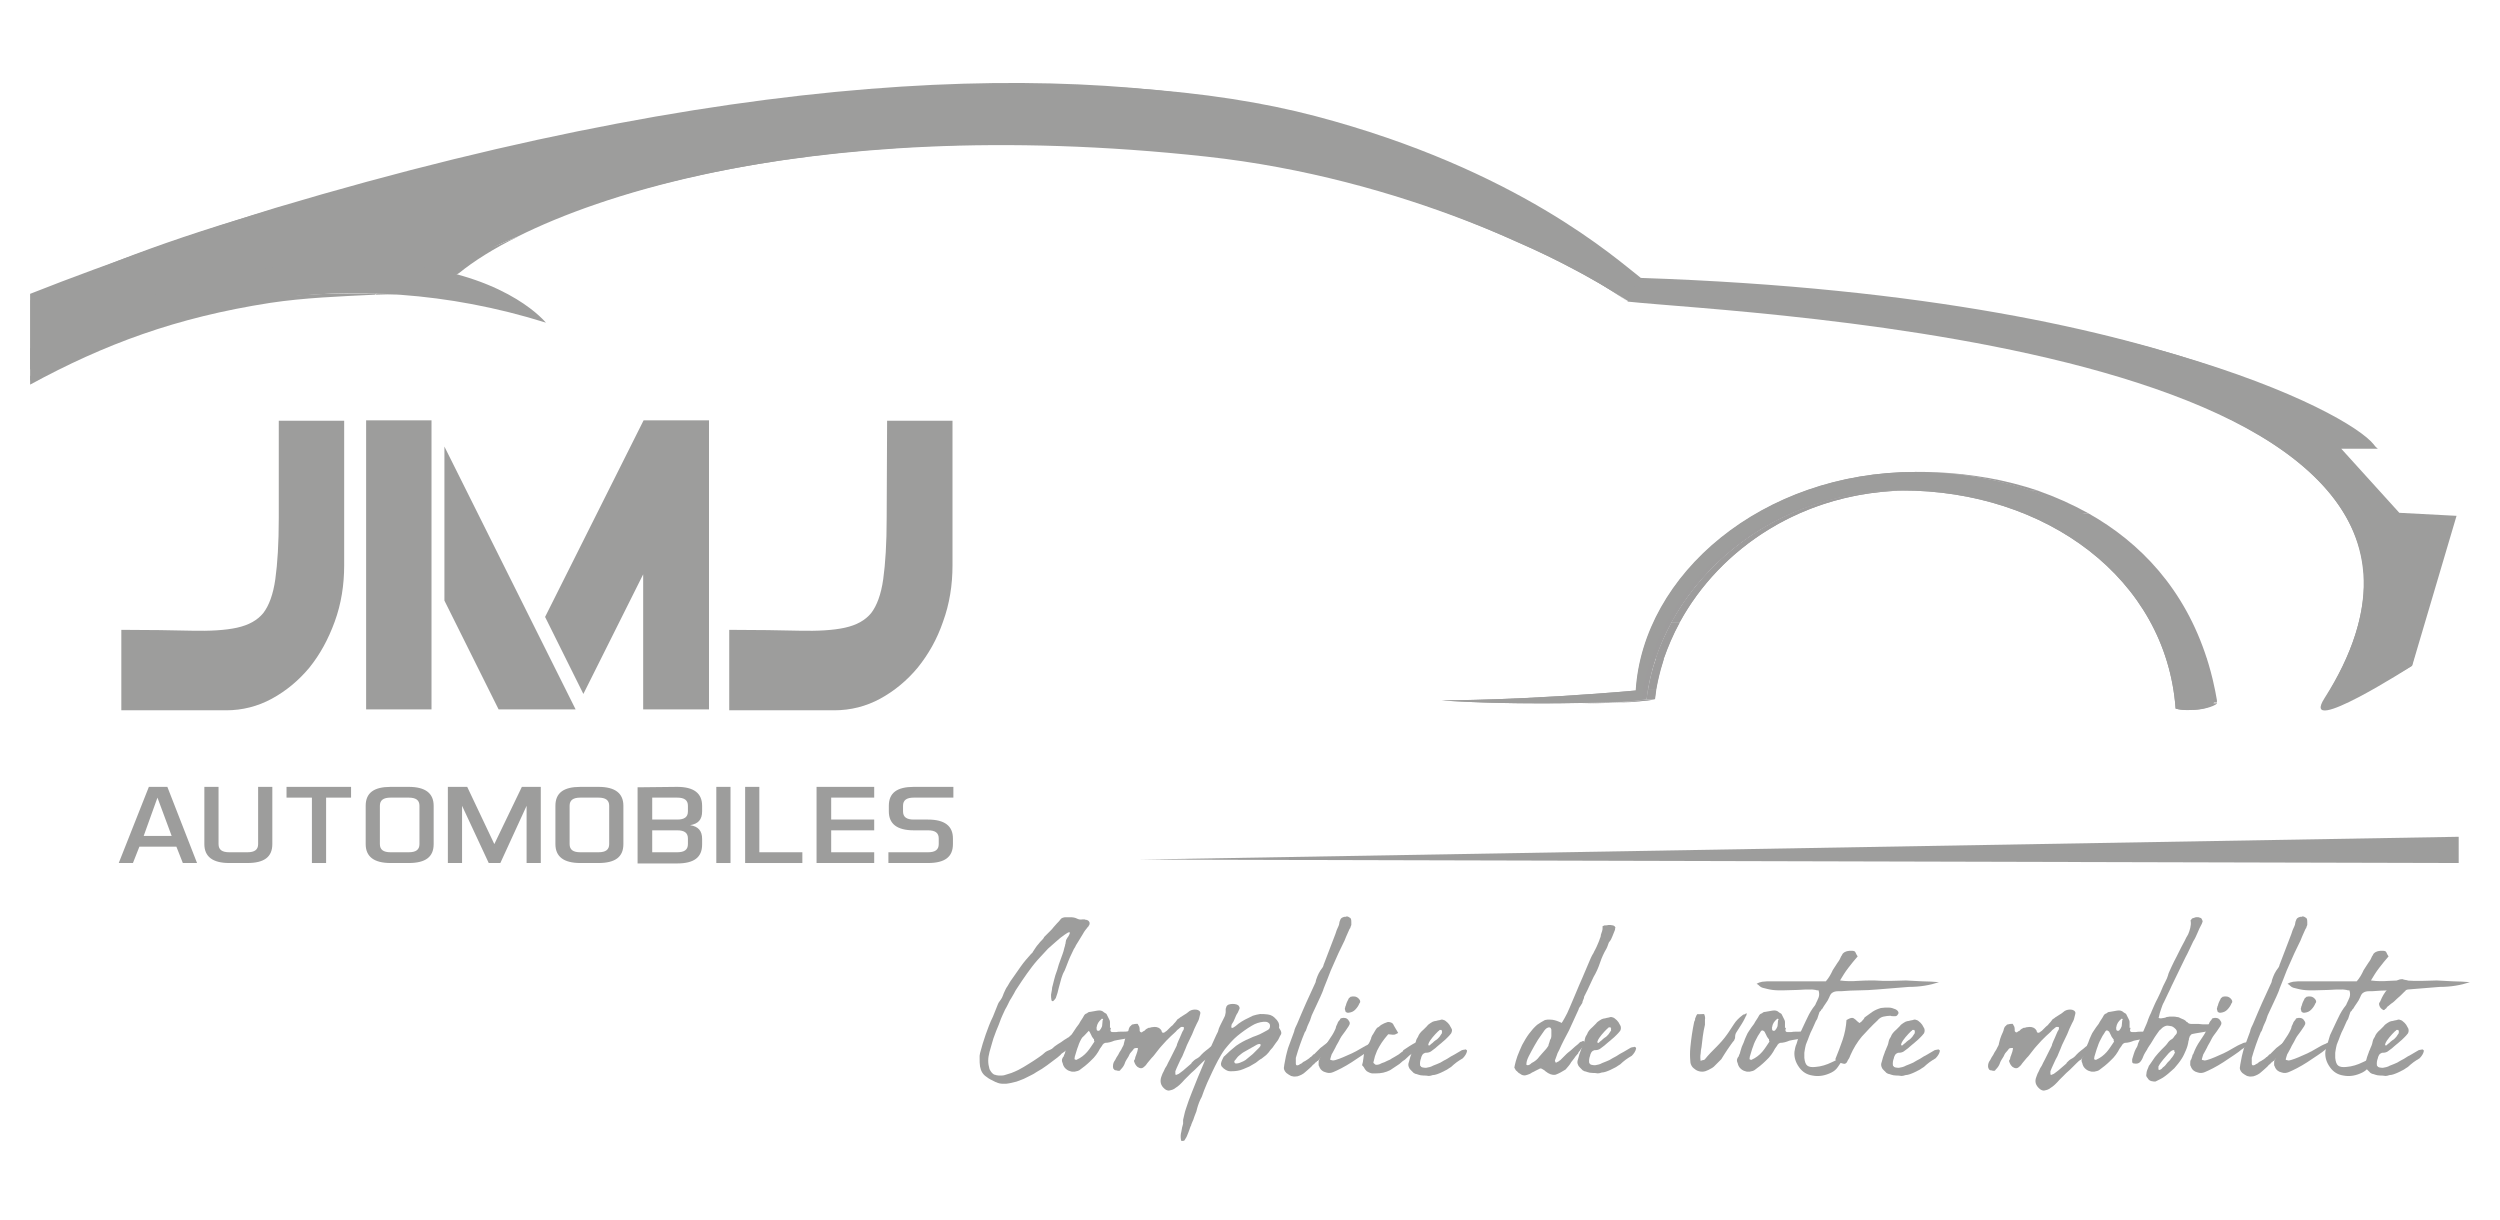 <svg version="1.1" id="Calque_1" xmlns="http://www.w3.org/2000/svg" xmlns:xlink="http://www.w3.org/1999/xlink" x="0" y="0" viewBox="0 0 581.1 283.5" xml:space="preserve"><defs><path id="SVGID_1_" d="M0 0h581.1v283.5H0z"/></defs><clipPath id="SVGID_2_"><use xlink:href="#SVGID_1_" overflow="visible"/></clipPath><path d="M258.2 238.9c0 .1 0 .3-.1.5 0 .4.2.5.6.5h.7c.4-.1.8-.1 1.4-.1s1.1 0 1.4-.1h.9c.1.1.1.2.1.3.2.3.2.5-.1.6 0 .1-.1.2-.2.2s-.1.1-.2.2c-.2.2-.3.3-.4.3-.5.1-1.1.2-1.7.3s-1.2.2-1.6.3c-.7.3-1.4.5-2.1.5-.1 0-.2.1-.2.1-.1 0-.1.1-.2.1-.1.1-.1.2-.2.2 0 .1-.1.1-.1.2-.1.2-.2.3-.3.4 0 .1-.1.2-.2.3-.5 1-1.2 2-2.1 2.8-.9.9-1.8 1.6-2.5 2.1-.3.3-.8.4-1.3.5h-.5c-.1 0-.3 0-.5-.1-.5-.1-.9-.4-1.2-.7s-.5-.7-.6-1.2c0-.1-.1-.2-.1-.2-.1-.4-.1-.7.1-1 0-.1.1-.2.2-.3.1-.1.1-.2.1-.3.2-.4.3-.6.3-.8.2-.6.3-1.1.5-1.5s.4-.9.6-1.5c.1-.3.3-.6.4-.9.1-.3.3-.6.5-.9l.6-.9c.2-.3.4-.5.6-.8.2-.4.4-.7.6-1 .2-.3.4-.6.6-1 .2-.3.4-.4.7-.5.2-.2.4-.3.7-.3.5-.1 1-.2 1.7-.3.6-.1 1.1 0 1.5.4.1.1.2.1.3.2.1 0 .2.1.3.2l.3.6.3.6c.1.2.2.4.2.6v1.4h.2zm-3.9 2.9c0-.2 0-.3-.1-.3-.2-.3-.4-.5-.5-.8s-.3-.5-.4-.8c0-.1-.2-.2-.3-.3 0 0-.2-.1-.3-.1s-.2.1-.3.2c-.2.3-.4.7-.7 1.1-.5.9-.9 1.7-1.1 2.4-.3.7-.5 1.6-.8 2.5v.2c0 .1-.1.2 0 .3 0 .1.1.1.2.1.1.1.2.1.3 0 .9-.4 1.7-1 2.4-1.8s1.2-1.7 1.7-2.4c-.1-.1-.1-.2-.1-.3m2.1-4.7c0-.1 0-.2-.1-.3-.2 0-.3 0-.3.1-.6.5-1 1.1-1.1 1.9 0 .1-.1.2 0 .2v.2s0 .2.1.3.2.1.3.1.2 0 .3-.1.2-.3.3-.4c.2-.3.3-.6.3-.9 0-.4.1-.7.1-1.1h.1z" clip-path="url(#SVGID_2_)" fill="#9d9d9c"/><defs><path id="SVGID_3_" d="M0 0h581.1v283.5H0z"/></defs><clipPath id="SVGID_4_"><use xlink:href="#SVGID_3_" overflow="visible"/></clipPath><path d="M258.7 247.8c0-.6.2-1 .5-1.4.2-.4.4-.8.7-1.2.2-.4.4-.8.7-1.2l.3-.6c.1-.2.2-.3.3-.6 0 0 0-.2.1-.5.1-.5.3-1.1.5-1.6s.5-1 .6-1.6c.1-.3.2-.5.5-.7.1-.2.3-.3.5-.3.3-.1.5-.1.7-.1.3-.1.4 0 .5.3.2.2.3.6.3 1v.3c0 .1.1.2.2.3.2.1.3.1.4 0s.2-.2.5-.3l.3-.3c.1-.1.3-.2.5-.3.1-.1.2-.1.3-.1.1 0 .3 0 .4-.1.2 0 .5-.1.9-.1.6 0 1.2.2 1.6.9 0 .1 0 .2.1.3.1.2.3.2.5.1.1 0 .2-.1.3-.2.1-.1.2-.1.3-.2l1-1c.3-.2.5-.4.7-.7.2-.2.4-.4.6-.7.1-.2.2-.3.4-.4.2-.1.3-.2.4-.3.4-.2.7-.5 1.1-.7s.7-.5 1.1-.8c.5-.3 1.1-.4 1.7-.3.4.1.7.3.8.6v.3l-.3 1.2c-.1.4-.3.7-.5 1.1-.4.8-.8 1.7-1.1 2.5-.4.8-.8 1.7-1.2 2.5-.2.6-.5 1.2-.7 1.7-.2.6-.5 1.2-.8 1.7-.2.4-.4.9-.6 1.3-.2.4-.4.9-.6 1.4v.5c0 .2 0 .3.1.3 0 .1.1.1.2 0 .1 0 .2-.1.5-.2.5-.4 1-.7 1.4-1.1.5-.4.9-.8 1.4-1.2l.1-.1s.1-.1.1-.2c.4-.4.7-.7 1.1-.9s.8-.5 1.1-.9c.4-.4.7-.7 1.1-1s.8-.6 1.1-.9c.3-.1.5-.3.7-.5s.5-.3.8-.4h.1c.2.1.2.2.1.3v.2s-.1.1-.1.2c0 .3-.1.5-.3.7-.4.5-.8.9-1.2 1.3l-1.2 1.2c-.4.2-.7.5-1 .8l-.8.8c-.5.5-1.1 1.1-1.6 1.5l-1.6 1.6c-.7.8-1.4 1.5-2.1 1.9-.2.2-.5.3-.7.4-.2.1-.5.1-.8.2-.4 0-.8-.2-1.1-.5-.8-.7-1-1.6-.7-2.6.2-.6.4-1.1.6-1.4.2-.5.4-.9.7-1.3.2-.4.4-.9.7-1.4l.6-1.2.6-1.2.3-.6c.1-.2.2-.4.2-.6.2-.5.4-1 .6-1.4.2-.5.4-.9.6-1.4.1-.2.2-.4.3-.5 0-.1.1-.2.1-.5 0-.1-.1-.2-.2-.2h-.3c-.1 0-.2 0-.3.1-.2.2-.4.3-.6.5-.2.1-.3.3-.5.5-.8.7-1.5 1.4-2.2 2.1-.7.8-1.4 1.5-2 2.3-.2.3-.5.6-.7.9-.2.3-.5.6-.7.8s-.3.4-.5.6c-.2.2-.3.4-.5.6-.2.3-.4.6-.8.9-.4.4-.9.4-1.5 0-.2-.2-.4-.4-.5-.6-.1-.2-.2-.4-.3-.7 0-.2 0-.3.1-.3.1-.2.2-.5.2-.7.1-.2.2-.5.3-.8.1-.2.2-.6.3-1.1 0-.1 0-.2-.1-.2h-.2c-.4 0-.7.1-.8.4-.2.2-.4.5-.6.7s-.3.5-.5.9c-.2.3-.3.5-.5.8s-.3.6-.4.9c-.2.5-.5.9-.9 1.3-.1.2-.2.3-.4.3s-.4 0-.6-.1c-.3 0-.5-.1-.6-.3-.1 0-.2-.3-.2-.7" clip-path="url(#SVGID_4_)" fill="#9d9d9c"/><defs><path id="SVGID_5_" d="M0 0h581.1v283.5H0z"/></defs><clipPath id="SVGID_6_"><use xlink:href="#SVGID_5_" overflow="visible"/></clipPath><path d="M297.6 240.7c-.1.2-.2.3-.2.4-.1.1-.1.2-.2.4-.2.4-.5.7-.7 1s-.5.7-.7 1c-.4.4-.7.8-.9 1.1-.3.3-.5.6-.8.8s-.6.5-.9.7c-.1 0-.3.2-.5.3-.4.3-.7.6-1.1.8s-.8.5-1.2.7l-1.4.6c-.9.4-1.9.5-2.7.5h-.4c-.4 0-.9-.2-1.4-.6-.1-.1-.2-.1-.2-.2-.1 0-.1-.1-.2-.2-.2-.1-.3-.4-.3-.8.1-.5.3-.9.5-1.3.1-.2.2-.4.3-.4.8-.8 1.7-1.6 2.7-2.4 1-.7 2.1-1.3 3.1-1.7.6-.3 1.1-.5 1.7-.7.5-.2 1-.4 1.5-.7l1.1-.6c.2-.1.3-.3.4-.4.1-.2.1-.4.1-.6 0-.4-.2-.6-.6-.8-.2-.1-.5-.1-.9-.1-1 .1-1.9.4-2.7.9-1.2.7-2.3 1.5-3.4 2.4s-2 2-2.9 3.1c-.6.8-1.1 1.7-1.6 2.6-.5.9-.9 1.8-1.3 2.6l-1.2 2.6-.7 1.7c-.1.4-.3.7-.4 1.1-.1.4-.3.7-.5 1.1-.4.9-.7 1.8-.9 2.7-.2.4-.3.9-.5 1.3-.1.4-.3.9-.5 1.3-.1.2-.1.3-.2.5 0 .2-.1.3-.2.5-.2.5-.3 1-.5 1.4s-.3.9-.6 1.3l-.3.5c-.1 0-.2.1-.3.1h-.3c-.1 0-.2-.1-.2-.3-.1-.6-.1-1.2.1-1.9.1-.6.2-1.2.4-1.8v-.9c.1-.4.2-.9.3-1.3.1-.4.2-.9.4-1.4.4-1.2.8-2.4 1.3-3.6.5-1.2.9-2.3 1.4-3.5l2.3-5.5c.4-.8.7-1.5 1-2.2s.7-1.5 1-2.2l.4-.8c.1-.5.3-1 .5-1.4.2-.5.5-.9.7-1.4l.3-.6c.1-.2.2-.4.2-.6.1-.3.1-.5.1-.7v-.6c.1-.2.1-.4.2-.6.1-.1.2-.3.5-.4.6-.2 1.3-.2 1.9 0 .2.1.4.2.5.4s.2.4.1.6l-.4.9c-.3.4-.5.9-.7 1.4s-.4.9-.7 1.3c0 .1-.1.3-.1.6 0 0 0 .1.1.2 0 .1.1.1.2 0 .1 0 .3-.1.4-.2.1-.1.2-.1.3-.2.9-.8 1.9-1.4 3-1.9l1-.5c.6-.2 1.1-.3 1.7-.4.6 0 1.1 0 1.8.1.8.1 1.4.5 1.9 1.1l.2.2c.1.1.1.2.2.3.3.4.4.9.3 1.5.7 1 .6 1.4.3 1.8m-4.5 2.2l-.2-.2c-.2-.1-.4 0-.7.1l-3 1.7c-.4.2-.7.5-1.1.8s-.6.6-.9 1c-.2.2-.3.3-.3.5v.1c.1.2.2.3.4.3.4 0 .8-.1 1.2-.3.3-.1.7-.3 1-.5.6-.5 1.2-1 1.7-1.4l1.5-1.5.3-.4v-.2h.1z" clip-path="url(#SVGID_6_)" fill="#9d9d9c"/><defs><path id="SVGID_7_" d="M0 0h581.1v283.5H0z"/></defs><clipPath id="SVGID_8_"><use xlink:href="#SVGID_7_" overflow="visible"/></clipPath><path d="M306.1 246.7c-.1.1-.1.2-.2.2 0 0-.1.1-.2.1 0 .1-.2.2-.3.4h-.1l-.2.2c-.2.3-.5.5-.8.8s-.6.5-.8.7c-.6.6-1.3.9-2 1.1h-.2c-.4.1-.9 0-1.2-.1-.4-.2-.7-.4-1.1-.7-.5-.5-.7-1-.5-1.7v-.1c.1-.7.3-1.4.4-2.1.2-.7.3-1.3.5-1.9l1.4-3.8c.1-.6.4-1.2.7-1.8.7-1.7 1.4-3.3 2.1-4.9.7-1.6 1.5-3.2 2.2-4.8l.1-.5c.2-.6.4-1.1.6-1.5s.5-.9.9-1.4c.1-.1.1-.2.2-.4 0-.2.1-.3.2-.6l2.6-6.8.3-.9c.1-.3.3-.6.4-.9.1-.2.2-.5.2-.7s.1-.5.2-.7c.1-.4.4-.6.7-.7.2-.1.3-.1.5-.1s.2 0 .3-.1c.2 0 .4.1.4.1.2.1.3.2.5.3.2.3.2.6.2.9v.7c-.1.2-.1.3-.2.5 0 .2-.1.3-.2.4-.3.6-.5 1.2-.8 1.8-.2.6-.5 1.2-.8 1.8-.7 1.4-1.3 2.7-1.9 4.1-.6 1.3-1.2 2.7-1.7 4.1-.3.7-.5 1.3-.8 2-.2.7-.5 1.3-.8 2l-2 4.3c-.1.4-.3.8-.4 1.2-.2.4-.3.7-.5 1.1-.1.2-.2.5-.3.8-.1.3-.2.6-.4.8-.8 1.9-1.5 3.9-2.1 6v1.3c0 .4.2.5.5.4.1 0 .3-.1.4-.2.1-.1.2-.1.4-.2.3-.3.6-.5.9-.6l.9-.6.3-.3h.1l.7-.7v.1l.9-.9.3-.3.3-.3 2.2-1.7c.3-.2.5-.4.8-.6.2-.2.5-.4.8-.6h.1c0 .1.1.2.1.3l-.3.6c-.1.2-.3.4-.5.5l-.3.3-.3.3c-.2.2-.4.5-.5.7s-.3.5-.5.7l-.6.6c-.2.2-.3.4-.5.6l-.9 1.1c-.1.1-.1.2-.2.2s-.2 0-.2.1z" clip-path="url(#SVGID_8_)" fill="#9d9d9c"/><defs><path id="SVGID_9_" d="M0 0h581.1v283.5H0z"/></defs><clipPath id="SVGID_10_"><use xlink:href="#SVGID_9_" overflow="visible"/></clipPath><path d="M306.8 246c.1-.3.2-.5.2-.6 0-.2.1-.3.2-.4.4-1.1.9-2.1 1.6-3.1s1.2-1.8 1.5-2.5c.1-.2.2-.4.2-.5 0-.2.1-.4.2-.6.1-.2.2-.4.3-.7.1-.2.3-.4.4-.5.1-.2.2-.4.3-.4.1 0 .3-.1.5-.1h.2c.5 0 .9.2 1.2.8.1.1.2.4.1.7-.2.4-.3.6-.4.7-.4.6-.8 1.2-1.2 1.7-.4.5-.7 1.1-1 1.7-.2.4-.5.8-.7 1.3-.3.5-.5 1-.7 1.3-.1.1-.2.3-.3.7-.1.4-.2.6-.2.7 0 .1 0 .2.2.2s.3.1.4.1c.4 0 .9-.2 1.5-.4s1.2-.5 1.9-.8c.7-.3 1.4-.6 2.1-1l2.1-1.2c.4-.2.8-.4 1.1-.5.3-.2.7-.3 1.1-.3.1 0 .1.2.1.3v.2c-.1.2-.3.4-.5.6-.2.2-.4.3-.7.5-.5.4-1.1.9-1.9 1.4s-1.6 1.1-2.4 1.6-1.6 1-2.4 1.4-1.4.7-1.9.9-1 .3-1.6.1l-.6-.2c-.6-.3-.9-.7-1.1-1.3-.1-.1-.1-.2-.1-.3v-.3c0-.4 0-.6.1-.8.1-.2.1-.3.2-.4 0 0 0-.1 0 0m5.8-11.6c0-.1.1-.2.1-.3s0-.2.1-.3c.1-.4.2-.7.3-.9.1-.3.3-.5.4-.8 0-.1.1-.2.2-.2s.1-.1.2-.2c.8-.2 1.4-.1 1.9.4.4.4.5.8.2 1.1-.2.5-.5 1-1 1.5-.4.4-.8.6-1.5.7h-.3c-.3-.1-.5-.2-.5-.5-.1-.2-.1-.4-.1-.5" clip-path="url(#SVGID_10_)" fill="#9d9d9c"/><defs><path id="SVGID_11_" d="M0 0h581.1v283.5H0z"/></defs><clipPath id="SVGID_12_"><use xlink:href="#SVGID_11_" overflow="visible"/></clipPath><path d="M326.2 244.1c.9-.6 1.9-1.3 3.1-1.9l.6-.3c.2-.1.4-.1.6-.2.2-.2.3-.2.3 0 .1.1.1.2 0 .3 0 0 0 .1-.1.2s-.2.3-.3.4c-.1.1-.2.3-.4.4-.1.1-.3.2-.4.3s-.3.2-.4.4-.3.5-.5.7c-.2.3-.4.5-.6.6-.4.2-.7.5-1 .8s-.6.6-1 .8l-.8.7-2.1 1.4c-1.1.6-2.2.8-3.4.8h-.9c-.5-.1-.9-.3-1.2-.5-.2-.2-.4-.4-.5-.6-.1-.2-.2-.4-.4-.6l-.1-.1-.1-.1c.1-.3.1-.5.2-.8 0-.3.1-.5.1-.7.1-.7.2-1.3.1-1.7 0-.2 0-.3.1-.4.4-.4.7-.8.9-1.2.3-.4.5-.9.7-1.4 0-.3.2-.5.3-.8.2-.2.3-.5.5-.8.1-.2.2-.3.3-.5.1-.1.2-.3.3-.4.2-.1.4-.2.5-.3s.3-.3.5-.4c.4-.2.7-.4 1.1-.5.3-.2.7-.2 1.2 0 .2.1.3.2.4.3s.1.3.2.4l1 1.7-.6.3c-.3.2-.9.1-1.7 0l-.1.1c-.5.6-1 1.2-1.4 1.8s-.8 1.3-1.1 1.9c-.2.4-.3.9-.5 1.3l-.3 1.2c-.1.2-.1.4.1.5.2.2.3.3.5.3s.4 0 .7-.1c.4-.2.8-.4 1.2-.5.4-.2.8-.4 1.3-.6.3-.2.6-.4 1-.6.3-.2.7-.4 1-.6l.9-.7v.1l.2-.4z" clip-path="url(#SVGID_12_)" fill="#9d9d9c"/><defs><path id="SVGID_13_" d="M0 0h581.1v283.5H0z"/></defs><clipPath id="SVGID_14_"><use xlink:href="#SVGID_13_" overflow="visible"/></clipPath><path d="M330.9 250c-.5 0-.9-.1-1.2-.2-.1 0-.2-.1-.3-.1-.1 0-.2-.1-.4-.1-.1 0-.2-.1-.2-.1s-.1-.1-.2-.1l-.6-.6c-.2-.2-.4-.4-.5-.7-.2-.4-.2-.8 0-1.3.1-.4.2-.7.3-1.1.1-.4.3-.7.4-1.1 0-.1.1-.3.2-.5s.1-.3.2-.5c.2-.4.4-.9.5-1.5.1-.5.3-.8.5-1.1.2-.6.6-1.1 1.3-1.7l.8-.8c.2-.3.5-.5.8-.7.2-.1.3-.2.5-.3.3-.1.5-.2.8-.2.2-.1.5-.1.9-.2.1 0 .2-.1.3-.1h.3c.4.1.6.2.7.3.4.3.7.6.9.9.2.3.3.6.5.9s.1.7-.1 1.1c-.3.4-.6.7-.9 1s-.7.7-1.1 1c-.4.4-.9.7-1.3 1.1-.4.4-.9.7-1.4 1.1-.3.2-.7.3-1.1.3-.2 0-.3 0-.4.1-.3.1-.4.3-.5.4-.2.4-.3.6-.3.8-.2.5-.3 1.1-.2 1.7l.2.2c0 .1.1.1.3.2.4.1.6.1.9.1.6-.1 1.1-.2 1.6-.5.6-.2 1.2-.5 1.7-.7.5-.3 1-.6 1.6-.9.6-.4 1.1-.7 1.7-1s1.1-.7 1.7-1c.3-.1.5-.1.6-.1.1-.1.3-.1.4 0 .2.1.2.2.2.3-.1.6-.5 1.2-1 1.7-.5.3-1 .6-1.4.9-.5.4-.9.7-1.3 1.1-.4.2-.7.5-1.1.7l-1.2.6c-.3.1-.6.3-1 .4-.3.1-.7.2-1 .2-.3.1-.6.2-.9.2-.5-.1-.8-.1-1.2-.1m4.3-10.3c-.1-.1-.1-.2-.1-.2 0-.1 0-.1-.1-.1h-.4c0 .1-.1.2-.3.3-.4.4-.9.9-1.3 1.4s-.8 1-1 1.6c0 .2 0 .3.1.3h.2c.2-.2.4-.4.7-.6.2-.2.4-.4.7-.6.4-.2.6-.5.9-.8l.6-.9c-.1-.2 0-.3 0-.4" clip-path="url(#SVGID_14_)" fill="#9d9d9c"/><defs><path id="SVGID_15_" d="M0 0h581.1v283.5H0z"/></defs><clipPath id="SVGID_16_"><use xlink:href="#SVGID_15_" overflow="visible"/></clipPath><path d="M352 248.1c0-.1.1-.3.1-.5.1-.5.3-1.2.6-2.1.3-.8.7-1.7 1.1-2.6.5-.9 1-1.8 1.6-2.6s1.2-1.5 1.9-2.1c.6-.4 1.2-.8 1.8-1.1.2 0 .4-.1.6-.1h.6c.7 0 1.4.2 2.1.5.3.1.5.2.5.3.2-.1.4-.5.8-1.2s.8-1.5 1.2-2.5c.4-1 .9-2.1 1.4-3.3s1-2.4 1.5-3.5c.5-1.2 1-2.3 1.4-3.3s.8-1.9 1.2-2.5c0-.1.2-.4.4-.8s.4-.8.6-1.3.4-.9.5-1.3c.2-.4.2-.7.2-.8l.3-.9c.1-.3.1-.5.1-.8v-.3c.1-.1.2-.1.2-.1.1 0 .1 0 .2-.1.4 0 .7 0 1-.1.3 0 .6 0 1 .1.1 0 .3.1.4.2.1.1.2.3.2.4-.1 0-.1.2-.1.4l-.6 1.5c-.2.5-.4 1-.8 1.4-.1.2-.2.5-.3.8-.1.3-.2.5-.3.7-.6 1-1.1 2.1-1.5 3.3s-.9 2.3-1.5 3.3c-.2.5-.5 1-.7 1.5s-.5 1-.7 1.5l-.8 1.6c0 .3-.1.5-.2.7s-.2.5-.2.7c-.1.1-.2.4-.5.8s-.4.7-.4.8c-.4.8-.7 1.6-1.1 2.4-.4.8-.7 1.6-1.1 2.4-.8 1.5-1.6 3-2.3 4.6-.2.4-.4.7-.5 1.1-.1.4-.3.7-.4 1.1-.1.1-.1.3 0 .5 0 .1.1.2.2.2 0 0 .1 0 .2-.1.1 0 .1-.1.2-.1s.2-.1.3-.2c.1-.1.2-.1.3-.2l.7-.7.7-.7c.4-.4.9-.7 1.3-1.1.4-.4.9-.8 1.4-1.2l.4-.4c.1-.1.3-.2.5-.2.2-.2.4-.2.5 0 0 0 .1.1.1.3 0 .1-.1.3-.1.4 0 .1 0 .2-.1.3-.2.2-.4.5-.6.7-.2.3-.3.5-.6.8 0 .2-.1.3-.3.5-.3.3-.5.6-.7.9-.2.3-.5.6-.7.9-.3.6-.8 1.1-1.3 1.7-.8.5-1.5.9-2.3 1.2-.5.1-.9 0-1.2-.1-.5-.2-.8-.4-.9-.5-.2-.1-.4-.3-.5-.4-.2-.1-.3-.2-.5-.3-.3-.2-.5-.2-.8 0-.3.1-.5.3-.8.4-.2.1-.5.3-.8.4-.4.3-.7.4-1 .5-.7.3-1.3.2-1.9-.3-.1 0-.2-.1-.3-.2l-.3-.3c-.3-.2-.4-.4-.5-.7-.1.1-.1-.1-.1-.2m8.6-8.6c0-.1 0-.3-.1-.4 0-.2-.2-.3-.5-.3-.1 0-.3.1-.5.2-.3.2-.7.7-1.2 1.5-.6.8-1.1 1.6-1.6 2.5s-1 1.8-1.4 2.6-.5 1.4-.5 1.7h-.1.1v.2s.1.1.3.1c.3 0 .6-.2.9-.5.8-.4 1.4-.9 1.8-1.5.5-.6 1-1.1 1.6-1.8.1-.1.3-.4.5-.7 0-.2.1-.4.2-.7.1-.2.1-.4.2-.7.2-.2.3-.6.3-1v-1.2z" clip-path="url(#SVGID_16_)" fill="#9d9d9c"/><defs><path id="SVGID_17_" d="M0 0h581.1v283.5H0z"/></defs><clipPath id="SVGID_18_"><use xlink:href="#SVGID_17_" overflow="visible"/></clipPath><path d="M396.1 235.7c.2.4.3.9.2 1.3v1.2c-.2.9-.4 1.8-.5 2.7s-.2 1.7-.3 2.5c-.1.5-.2 1-.2 1.5-.1.5-.1 1.1 0 1.7.2-.1.4-.2.6-.2s.3-.1.4-.2c.8-1 1.7-1.9 2.6-2.8.9-.9 1.8-1.9 2.5-2.9.6-.8 1.1-1.7 1.6-2.4.5-.8 1.2-1.5 2-2.1.1-.1.2-.2.4-.2s.3-.2.6-.3c0 .4-.1.6-.2.7-.2.4-.4.9-.6 1.2-.2.4-.5.8-.8 1.3-.2.4-.5.7-.7 1.1-.3.4-.4.8-.4 1.4 0 .1 0 .2-.1.3 0 .1-.1.2-.1.3-.6.7-1.1 1.5-1.6 2.2-.5.8-1 1.5-1.4 2.2l-1.4 1.4c-.4.5-1 .8-1.6 1.1-.4.2-.9.4-1.4.4s-1-.1-1.5-.4c-.4-.3-.7-.5-.9-.8-.2-.3-.4-.7-.4-1.2-.1-1.1-.1-2.1 0-3.2.2-2.1.5-4.1.9-6 .1-.2.1-.3.2-.4v-.3c.2-.6.4-1 .6-1.1.2.1.7 0 1.5 0" clip-path="url(#SVGID_18_)" fill="#9d9d9c"/><defs><path id="SVGID_19_" d="M0 0h581.1v283.5H0z"/></defs><clipPath id="SVGID_20_"><use xlink:href="#SVGID_19_" overflow="visible"/></clipPath><path d="M415.1 238.9c0 .1 0 .3-.1.5 0 .4.2.5.6.5h.7c.4-.1.8-.1 1.4-.1s1.1 0 1.4-.1h.9c.1.1.1.2.1.3.2.3.2.5-.1.6 0 .1-.1.2-.2.2s-.1.1-.2.2c-.2.2-.3.3-.4.3-.5.1-1.1.2-1.7.3s-1.2.2-1.6.3c-.7.3-1.4.5-2.1.5-.1 0-.2.1-.2.1-.1 0-.1.1-.2.1-.1.1-.1.2-.2.2 0 .1-.1.1-.1.2-.1.2-.2.3-.3.4 0 .1-.1.2-.2.3-.5 1-1.2 2-2.1 2.8-.9.9-1.8 1.6-2.5 2.1-.3.3-.8.4-1.3.5h-.5c-.1 0-.3 0-.5-.1-.5-.1-.9-.4-1.2-.7-.3-.3-.5-.7-.6-1.2 0-.1-.1-.2-.1-.2-.1-.4-.1-.7.1-1 0-.1.1-.2.2-.3s.1-.2.1-.3c.2-.4.3-.6.3-.8.2-.6.3-1.1.5-1.5s.4-.9.6-1.5c.1-.3.3-.6.4-.9.1-.3.3-.6.5-.9l.6-.9c.2-.3.4-.5.6-.8.2-.4.4-.7.6-1s.4-.6.6-1c.2-.3.4-.4.7-.5.2-.2.4-.3.7-.3.5-.1 1-.2 1.7-.3.6-.1 1.1 0 1.5.4.1.1.2.1.3.2.1 0 .2.1.3.2l.3.6.3.6c.1.2.2.4.2.6v1.4h.2zm-3.9 2.9c0-.2 0-.3-.1-.3-.2-.3-.4-.5-.5-.8s-.3-.5-.4-.8c0-.1-.2-.2-.3-.3 0 0-.2-.1-.3-.1-.1 0-.2.1-.3.2-.2.3-.4.7-.7 1.1-.5.9-.9 1.7-1.1 2.4-.3.7-.5 1.6-.8 2.5v.2c0 .1-.1.2 0 .3 0 .1.1.1.2.1.1.1.2.1.3 0 .9-.4 1.7-1 2.4-1.8s1.2-1.7 1.7-2.4c-.1-.1-.1-.2-.1-.3m2.2-4.7c0-.1 0-.2-.1-.3-.2 0-.3 0-.3.1-.6.5-1 1.1-1.1 1.9 0 .1-.1.2 0 .2v.2s0 .2.1.3.2.1.3.1.2 0 .3-.1c.1-.1.2-.3.3-.4.2-.3.3-.6.3-.9 0-.4.1-.7.1-1.1h.1z" clip-path="url(#SVGID_20_)" fill="#9d9d9c"/><defs><path id="SVGID_21_" d="M0 0h581.1v283.5H0z"/></defs><clipPath id="SVGID_22_"><use xlink:href="#SVGID_21_" overflow="visible"/></clipPath><path d="M422.9 235.3l-.3.9c-.1.4-.2.7-.5 1.1-.3.6-.5 1.2-.8 1.8s-.6 1.2-.8 1.8c-.2.5-.3.9-.5 1.3s-.3.8-.4 1.3c-.1.4-.1.7-.2 1.2v1.2c.1.9.3 1.5.7 1.8.4.3 1 .4 1.9.3 1.3-.1 2.6-.5 3.8-1.1.4-.2.7-.3 1-.5s.6-.3 1-.4c.1 0 .2 0 .3.1.1 0 .3.1.4.1-.5.6-.9 1.2-1.3 1.8s-.9 1-1.5 1.3c-1.4.7-2.9 1-4.4.7-1.3-.2-2.3-.8-3.1-1.9-.8-1.1-1.2-2.3-1.1-3.6.1-.6.2-1.3.5-1.9.2-.6.4-1.3.6-2 .5-1.1 1-2.1 1.5-3.2s1-2.1 1.7-3.1c.3-.4.6-.7.7-1.1.2-.4.4-.8.6-1.3s.2-1.1 0-1.7c-.3 0-.5 0-.7-.1-.2 0-.5-.1-.8-.1-1.1 0-2.2 0-3.3.1-1.1 0-2.3.1-3.5.1-.8 0-1.7 0-2.4-.1-.8-.1-1.5-.3-2.3-.5-.3-.1-.5-.2-.7-.4s-.4-.4-.7-.5c.4-.3.9-.4 1.3-.5.4 0 .8-.1 1.2-.1h13.6c.7-.8 1.2-1.7 1.6-2.6.4-.6.7-1.1 1.1-1.7.4-.5.7-1.1.9-1.6.1-.1.2-.2.2-.3s.1-.2.2-.3c.3-.3.6-.4.9-.5.4-.1.7-.1 1.1-.1.5 0 .8.1.9.4.1.3.3.6.5.9-.8.9-1.5 1.8-2.2 2.7s-1.3 1.9-1.9 2.9c1.4.2 2.8.2 4.1.1 1.3-.1 2.6-.1 3.9-.1 1.2.1 2.4.1 3.7.1 1.3 0 2.5-.1 3.6-.1 1.2.1 2.5.1 3.8.2 1.3 0 2.6.1 3.9.2-2.1.7-4.4 1.1-7 1.1-1.3.1-2.5.2-3.7.3s-2.4.2-3.7.3c-1.3.1-2.7.2-4.1.2s-2.8.1-4.2.2h-.7c-.5 0-1 .1-1.3.3-.4.2-.6.6-.8 1.1-.2.5-.5 1-.8 1.4s-.6.9-.9 1.4h-.1c-.1.2-.2.3-.2.4-.1 0-.2.1-.3.3" clip-path="url(#SVGID_22_)" fill="#9d9d9c"/><defs><path id="SVGID_23_" d="M0 0h581.1v283.5H0z"/></defs><clipPath id="SVGID_24_"><use xlink:href="#SVGID_23_" overflow="visible"/></clipPath><path d="M426.6 246.2c.6-1.5 1.2-3 1.7-4.5s.8-3 .9-4.6c.3-.2.6-.3.8-.4.2-.1.4-.1.6-.1s.4.2.7.4c.2.2.5.5.9.8.3-.2.6-.4.7-.6.2-.2.4-.4.5-.7.6-.4 1.2-.9 1.8-1.3.6-.4 1.3-.7 2-.9.6-.1 1.2-.1 1.8-.1.6 0 1.1.2 1.6.4.4.2.7.5.7.9-.2.4-.4.7-.7.7h-.6c-.2 0-.4 0-.6-.1-.5 0-1.1.1-1.6.2s-1 .4-1.4.9c-1.3 1.2-2.4 2.4-3.6 3.7-1.1 1.3-2 2.8-2.7 4.4-.1.3-.2.5-.3.7-.1.2-.3.4-.4.7-.2.5-.6.7-1.1.5-.4-.1-.7-.2-1-.3-.2 0-.5-.3-.7-.7" clip-path="url(#SVGID_24_)" fill="#9d9d9c"/><defs><path id="SVGID_25_" d="M0 0h581.1v283.5H0z"/></defs><clipPath id="SVGID_26_"><use xlink:href="#SVGID_25_" overflow="visible"/></clipPath><path d="M440.8 250c-.5 0-.9-.1-1.2-.2-.1 0-.2-.1-.3-.1-.1 0-.2-.1-.4-.1-.1 0-.2-.1-.2-.1s-.1-.1-.2-.1l-.6-.6c-.2-.2-.4-.4-.5-.7-.2-.4-.2-.8 0-1.3.1-.4.2-.7.3-1.1.1-.4.3-.7.4-1.1 0-.1.1-.3.2-.5s.1-.3.2-.5c.2-.4.4-.9.5-1.5.1-.5.3-.8.5-1.1.2-.6.6-1.1 1.3-1.7l.8-.8c.2-.3.5-.5.8-.7.2-.1.3-.2.5-.3.3-.1.5-.2.8-.2.2-.1.5-.1.9-.2.1 0 .2-.1.3-.1h.3c.4.1.6.2.7.3.4.3.7.6.9.9.2.3.3.6.5.9.1.4.1.7-.1 1.1-.3.4-.6.7-.9 1s-.7.7-1.1 1c-.4.4-.9.7-1.3 1.1-.4.4-.9.7-1.4 1.1-.3.2-.7.3-1.1.3-.2 0-.3 0-.4.1-.3.1-.4.3-.5.4-.2.4-.3.6-.3.8-.2.5-.3 1.1-.2 1.7l.2.2c0 .1.1.1.3.2.4.1.6.1.9.1.6-.1 1.1-.2 1.6-.5.6-.2 1.2-.5 1.7-.7.5-.3 1-.6 1.6-.9.6-.4 1.1-.7 1.7-1s1.1-.7 1.7-1c.3-.1.5-.1.6-.1.1-.1.3-.1.4 0 .2.1.2.2.2.3-.1.6-.5 1.2-1 1.7-.5.3-1 .6-1.4.9-.5.4-.9.7-1.3 1.1-.4.2-.7.5-1.1.7l-1.2.6c-.3.1-.6.3-1 .4-.3.1-.7.2-1 .2-.3.1-.6.2-.9.2-.5-.1-.9-.1-1.2-.1m4.3-10.3c-.1-.1-.1-.2-.1-.2 0-.1 0-.1-.1-.1h-.4c0 .1-.1.2-.3.3-.4.4-.9.9-1.3 1.4s-.8 1-1 1.6c0 .2 0 .3.1.3h.2c.2-.2.4-.4.7-.6.2-.2.4-.4.7-.6.4-.2.6-.5.9-.8l.6-.9c-.1-.2 0-.3 0-.4" clip-path="url(#SVGID_26_)" fill="#9d9d9c"/><defs><path id="SVGID_27_" d="M0 0h581.1v283.5H0z"/></defs><clipPath id="SVGID_28_"><use xlink:href="#SVGID_27_" overflow="visible"/></clipPath><path d="M462.1 247.8c0-.6.2-1 .5-1.4.2-.4.4-.8.7-1.2.2-.4.4-.8.7-1.2l.3-.6c.1-.2.2-.3.3-.6 0 0 0-.2.1-.5.1-.5.3-1.1.5-1.6s.5-1 .6-1.6c.1-.3.2-.5.5-.7.1-.2.3-.3.5-.3.3-.1.5-.1.7-.1.3-.1.4 0 .5.3.2.2.3.6.3 1v.3c0 .1.1.2.2.3.2.1.3.1.4 0s.2-.2.5-.3l.3-.3c.1-.1.3-.2.5-.3.1-.1.2-.1.3-.1.1 0 .3 0 .4-.1.2 0 .5-.1.9-.1.6 0 1.2.2 1.6.9 0 .1 0 .2.1.3.1.2.3.2.5.1.1 0 .2-.1.3-.2.1-.1.2-.1.3-.2l1-1c.3-.2.5-.4.7-.7.2-.2.4-.4.6-.7.1-.2.2-.3.4-.4.2-.1.3-.2.4-.3.4-.2.7-.5 1.1-.7s.7-.5 1.1-.8c.5-.3 1.1-.4 1.7-.3.4.1.7.3.8.6v.3l-.3 1.2c-.1.4-.3.7-.5 1.1-.4.8-.8 1.7-1.1 2.5-.4.8-.8 1.7-1.2 2.5-.2.6-.5 1.2-.7 1.7-.2.6-.5 1.2-.8 1.7-.2.4-.4.9-.6 1.3-.2.4-.4.9-.6 1.4v.5c0 .2 0 .3.1.3 0 .1.1.1.2 0 .1 0 .2-.1.5-.2.5-.4 1-.7 1.4-1.1.5-.4.9-.8 1.4-1.2l.1-.1s.1-.1.1-.2c.4-.4.7-.7 1.1-.9s.8-.5 1.1-.9c.4-.4.7-.7 1.1-1s.8-.6 1.1-.9c.3-.1.5-.3.7-.5s.5-.3.8-.4h.1c.2.1.2.2.1.3v.2s-.1.1-.1.2c0 .3-.1.5-.3.7-.4.5-.8.9-1.2 1.3-.4.4-.9.8-1.2 1.2-.4.2-.7.5-1 .8l-.8.8c-.5.5-1.1 1.1-1.6 1.5l-1.6 1.6c-.7.8-1.4 1.5-2.1 1.9-.2.2-.5.3-.7.4s-.5.1-.8.2c-.4 0-.8-.2-1.1-.5-.8-.7-1.1-1.6-.7-2.6.2-.6.4-1.1.6-1.4.2-.5.4-.9.7-1.3.2-.4.4-.9.7-1.4l.6-1.2.6-1.2.3-.6c.1-.2.2-.4.2-.6.2-.5.4-1 .6-1.4.2-.5.4-.9.6-1.4.1-.2.2-.4.3-.5 0-.1.1-.2.1-.5 0-.1-.1-.2-.2-.2h-.3c-.1 0-.2 0-.3.1-.2.2-.4.3-.6.5-.2.1-.3.3-.5.5-.8.7-1.5 1.4-2.2 2.1-.7.8-1.4 1.5-2 2.3-.2.3-.5.6-.7.9-.2.3-.5.6-.7.8s-.3.4-.5.6c-.2.2-.3.4-.5.6-.2.3-.4.6-.8.9-.4.4-.9.4-1.5 0-.2-.2-.4-.4-.5-.6-.1-.2-.2-.4-.3-.7 0-.2 0-.3.1-.3.1-.2.2-.5.2-.7.1-.2.2-.5.3-.8.1-.2.2-.6.3-1.1 0-.1 0-.2-.1-.2h-.2c-.4 0-.7.1-.8.4-.2.2-.4.5-.6.7s-.3.5-.5.9c-.2.3-.3.5-.5.8s-.3.6-.4.9c-.2.5-.5.9-.9 1.3-.1.2-.2.3-.4.3s-.4 0-.6-.1c-.3 0-.5-.1-.6-.3 0 0-.2-.3-.2-.7" clip-path="url(#SVGID_28_)" fill="#9d9d9c"/><defs><path id="SVGID_29_" d="M0 0h581.1v283.5H0z"/></defs><clipPath id="SVGID_30_"><use xlink:href="#SVGID_29_" overflow="visible"/></clipPath><path d="M495.2 238.9c0 .1 0 .3-.1.5 0 .4.2.5.6.5h.7c.4-.1.8-.1 1.4-.1s1.1 0 1.4-.1h.9c.1.1.1.2.1.3.2.3.2.5-.1.6 0 .1-.1.2-.2.2s-.1.1-.2.2c-.2.2-.3.3-.4.3-.5.1-1.1.2-1.7.3s-1.2.2-1.6.3c-.7.3-1.4.5-2.1.5-.1 0-.2.1-.2.1-.1 0-.1.1-.2.1-.1.1-.1.2-.2.2 0 .1-.1.1-.1.2-.1.2-.2.3-.3.4 0 .1-.1.2-.2.3-.5 1-1.2 2-2.1 2.8-.9.9-1.8 1.6-2.5 2.1-.3.3-.8.4-1.3.5h-.5c-.1 0-.3 0-.5-.1-.5-.1-.9-.4-1.2-.7-.3-.3-.5-.7-.6-1.2 0-.1-.1-.2-.1-.2-.1-.4-.1-.7.1-1 0-.1.1-.2.2-.3s.1-.2.1-.3c.2-.4.3-.6.3-.8.2-.6.3-1.1.5-1.5s.4-.9.6-1.5c.1-.3.3-.6.4-.9.1-.3.3-.6.5-.9l.6-.9c.2-.3.4-.5.6-.8.2-.4.4-.7.6-1s.4-.6.6-1c.2-.3.4-.4.7-.5.2-.2.4-.3.7-.3.5-.1 1-.2 1.7-.3.6-.1 1.1 0 1.5.4.1.1.2.1.3.2.1 0 .2.1.3.2l.3.6.3.6c.1.2.2.4.2.6v1.4h.2zm-3.9 2.9c0-.2 0-.3-.1-.3-.2-.3-.4-.5-.5-.8s-.3-.5-.4-.8c0-.1-.2-.2-.3-.3 0 0-.2-.1-.3-.1-.1 0-.2.1-.3.2-.2.3-.4.7-.7 1.1-.5.9-.9 1.7-1.1 2.4-.3.7-.5 1.6-.8 2.5v.2c0 .1-.1.2 0 .3 0 .1.1.1.2.1.1.1.2.1.3 0 .9-.4 1.7-1 2.4-1.8s1.2-1.7 1.7-2.4c-.1-.1-.1-.2-.1-.3m2.1-4.7c0-.1 0-.2-.1-.3-.2 0-.3 0-.3.1-.6.5-1 1.1-1.1 1.9 0 .1-.1.2 0 .2v.2s0 .2.1.3.2.1.3.1c.1 0 .2 0 .3-.1.1-.1.2-.3.3-.4.2-.3.3-.6.3-.9 0-.4.1-.7.1-1.1h.1z" clip-path="url(#SVGID_30_)" fill="#9d9d9c"/><defs><path id="SVGID_31_" d="M0 0h581.1v283.5H0z"/></defs><clipPath id="SVGID_32_"><use xlink:href="#SVGID_31_" overflow="visible"/></clipPath><path d="M514.9 238.9c0 .1 0 .2-.1.3 0 .1-.3.3-.9.4l-1.8.3c-.6.1-1.3.2-1.8.3-.6.1-.9.2-.9.2-.2.2-.4.4-.5.7 0 .1 0 .2-.1.3 0 .2 0 .4-.1.5-.1.8-.3 1.5-.6 2.2-.3.7-.6 1.4-1 2-.5.8-1.1 1.5-1.7 2.2-.7.6-1.4 1.3-2.1 1.8-.4.3-.7.5-1.1.7l-1.2.6c-.2 0-.5 0-.9-.1s-.7-.3-.9-.7c-.3-.3-.4-.6-.3-.9 0-.4.1-.7.2-1s.3-.6.4-1l.1-.1c.4-.6.8-1.2 1.3-1.9.5-.6 1-1.2 1.5-1.7l.7-.7c.3-.3.5-.5.7-.8.1-.2.3-.4.5-.6.2-.2.4-.3.6-.4.2-.2.4-.4.5-.6.1-.2.3-.3.5-.6.2-.4.1-.8-.2-1.1-.4-.4-.8-.7-1.2-.7-.1 0-.4-.1-.7-.1-.4 0-.8.2-1.2.5l-.4.4c-.1.1-.3.2-.4.4 0 0-.2.3-.5.7s-.6.9-.9 1.4-.6 1-.9 1.4-.4.7-.4.7c-.1.2-.3.5-.5.8s-.3.6-.4.8c-.2.6-.5 1.1-.8 1.4-.3.3-.8.4-1.3.3-.4 0-.5-.2-.5-.5v-.5c.1-.4.3-.9.4-1.3.1-.4.3-.8.5-1.2.3-.4.4-.8.5-1.2.2-.4.4-1 .7-1.6.3-.6.5-1.3.8-1.9.3-.7.6-1.3.8-2 .2-.6.5-1.2.7-1.6 0-.1.1-.2.2-.5.4-.9.8-1.9 1.3-2.8.5-1 .9-1.9 1.3-2.9l.6-1.2c.2-.4.4-.8.5-1.2s.2-.7.4-1.1c.2-.4.3-.7.5-1.1.4-.8.7-1.5 1.1-2.2s.7-1.5 1.1-2.2c.3-.5.5-1 .8-1.5.2-.5.5-1 .8-1.5.2-.5.4-1 .5-1.5s.2-1 .1-1.6c-.1-.1 0-.2.1-.3.1-.2.3-.4.5-.4.2-.1.4-.1.6-.2h.6c.2.1.4.1.6.2.1.1.2.2.3.5.1.2.1.4 0 .5 0 .1-.1.2-.1.3-.4.7-.7 1.4-1 2.1-.3.7-.6 1.4-1 2-.3.6-.6 1.3-.9 1.9-.3.6-.6 1.3-.9 1.8-.5 1.1-1.1 2.2-1.6 3.3s-1.1 2.2-1.6 3.3c-.3.7-.6 1.3-.9 1.9-.3.6-.6 1.3-.9 1.9-.3.5-.5 1.1-.7 1.7-.2.6-.4 1.2-.5 1.8-.1 0-.1.1 0 .2s.2.1.3.1h.3c.2 0 .4-.1.6-.1s.4-.1.6-.2c.3 0 .5-.1.7-.1h.8c.3 0 .6 0 .9.1.3 0 .6.1.9.3.2.1.5.2.7.3s.5.3.6.5c.1 0 .3.1.4.3.2.1.4.2.7.2h.9c.6 0 1.2 0 1.8.1h3c-.3.8-.2.8-.1.8m-9.5 5.4c0-.1 0-.2-.1-.2h-.2c-.4.1-.7.4-1 .7-.4.5-.9 1-1.3 1.5s-.8 1-1.1 1.6v.7s.1.1.3.1c.2-.1.4-.2.5-.3s.2-.3.4-.4c.3-.2.6-.6.9-1l.4-.4c.1-.1.3-.3.4-.5.2-.2.3-.4.4-.5s.2-.3.3-.5c.1-.1.1-.1.1-.2 0 0 0-.1.1-.1 0-.1.1-.2 0-.2-.1-.1-.1-.2-.1-.3" clip-path="url(#SVGID_32_)" fill="#9d9d9c"/><defs><path id="SVGID_33_" d="M0 0h581.1v283.5H0z"/></defs><clipPath id="SVGID_34_"><use xlink:href="#SVGID_33_" overflow="visible"/></clipPath><path d="M509.4 246c.1-.3.2-.5.2-.6 0-.2.1-.3.2-.4.4-1.1.9-2.1 1.6-3.1s1.2-1.8 1.5-2.5c.1-.2.2-.4.2-.5 0-.2.1-.4.2-.6.1-.2.2-.4.3-.7.1-.2.3-.4.4-.5.1-.2.2-.4.3-.4s.3-.1.5-.1h.2c.5 0 .9.2 1.2.8.1.1.2.4.1.7-.2.4-.3.6-.4.7-.4.6-.8 1.2-1.2 1.7s-.7 1.1-1 1.7c-.2.4-.5.8-.7 1.3-.3.5-.5 1-.7 1.3-.1.1-.2.3-.3.7-.1.4-.2.6-.2.7 0 .1 0 .2.2.2s.3.1.4.1c.4 0 .9-.2 1.5-.4s1.2-.5 1.9-.8 1.4-.6 2.1-1l2.1-1.2c.4-.2.8-.4 1.1-.5.3-.2.7-.3 1.1-.3.1 0 .1.2.1.3v.2c-.1.2-.3.4-.5.6-.2.2-.4.3-.7.5-.5.4-1.1.9-1.9 1.4-.8.5-1.6 1.1-2.4 1.6-.8.5-1.6 1-2.4 1.4-.8.4-1.4.7-1.9.9s-1 .3-1.6.1l-.6-.2c-.6-.3-.9-.7-1.1-1.3-.1-.1-.1-.2-.1-.3v-.3c0-.4 0-.6.1-.8.2-.2.2-.3.2-.4.1 0 .1-.1 0 0m5.9-11.6c0-.1.1-.2.1-.3s0-.2.1-.3c.1-.4.2-.7.3-.9.1-.3.3-.5.4-.8 0-.1.1-.2.2-.2s.1-.1.2-.2c.8-.2 1.4-.1 1.9.4.4.4.5.8.2 1.1-.2.5-.5 1-1 1.5-.4.4-.8.6-1.5.7h-.3c-.3-.1-.5-.2-.5-.5-.1-.2-.1-.4-.1-.5" clip-path="url(#SVGID_34_)" fill="#9d9d9c"/><defs><path id="SVGID_35_" d="M0 0h581.1v283.5H0z"/></defs><clipPath id="SVGID_36_"><use xlink:href="#SVGID_35_" overflow="visible"/></clipPath><path d="M528.3 246.7c-.1.1-.1.2-.2.2 0 0-.1.1-.2.1 0 .1-.2.2-.3.4h-.1l-.2.2c-.2.3-.5.5-.8.8s-.6.5-.8.7c-.6.6-1.3.9-2 1.1h-.2c-.4.1-.9 0-1.2-.1-.4-.2-.7-.4-1.1-.7-.5-.5-.7-1-.5-1.7v-.1c.1-.7.3-1.4.4-2.1.2-.7.3-1.3.5-1.9l1.4-3.8c.1-.6.4-1.2.7-1.8.7-1.7 1.4-3.3 2.1-4.9.7-1.6 1.5-3.2 2.2-4.8l.1-.5c.2-.6.4-1.1.6-1.5.2-.4.5-.9.9-1.4.1-.1.1-.2.2-.4 0-.2.1-.3.2-.6l2.6-6.8.3-.9c.1-.3.3-.6.4-.9.1-.2.2-.5.2-.7s.1-.5.2-.7c.1-.4.4-.6.7-.7.2-.1.3-.1.5-.1.1 0 .2 0 .3-.1.2 0 .4.1.4.1.2.1.3.2.5.3.2.3.2.6.2.9v.7c-.1.2-.1.3-.2.5 0 .2-.1.3-.2.4-.3.6-.5 1.2-.8 1.8-.2.6-.5 1.2-.8 1.8-.7 1.4-1.3 2.7-1.9 4.1-.6 1.3-1.2 2.7-1.7 4.1-.3.7-.5 1.3-.8 2-.2.7-.5 1.3-.8 2l-2 4.3c-.1.4-.3.8-.4 1.2-.2.4-.3.7-.5 1.1-.1.2-.2.5-.3.8s-.2.6-.4.8c-.8 1.9-1.5 3.9-2.1 6v1.3c0 .4.2.5.5.4.1 0 .3-.1.4-.2.1-.1.2-.1.4-.2.3-.3.6-.5.9-.6l.9-.6.3-.3h.1l.7-.7v.1l.9-.9.3-.3.3-.3 2.2-1.7c.3-.2.5-.4.8-.6.2-.2.5-.4.8-.6h.1c0 .1.1.2.1.3l-.3.6c-.1.2-.3.4-.5.5l-.3.3-.3.3c-.2.2-.4.5-.5.7s-.3.5-.5.7l-.6.6c-.2.2-.3.4-.5.6l-.9 1.1c-.1.1-.1.2-.2.2s-.2 0-.2.1z" clip-path="url(#SVGID_36_)" fill="#9d9d9c"/><defs><path id="SVGID_37_" d="M0 0h581.1v283.5H0z"/></defs><clipPath id="SVGID_38_"><use xlink:href="#SVGID_37_" overflow="visible"/></clipPath><path d="M528.9 246c.1-.3.2-.5.2-.6 0-.2.1-.3.2-.4.4-1.1.9-2.1 1.6-3.1.7-1 1.2-1.8 1.5-2.5.1-.2.2-.4.2-.5 0-.2.1-.4.2-.6.1-.2.2-.4.3-.7.1-.2.3-.4.4-.5.1-.2.2-.4.3-.4s.3-.1.5-.1h.2c.5 0 .9.2 1.2.8.1.1.2.4.1.7-.2.4-.3.6-.4.7-.4.6-.8 1.2-1.2 1.7s-.7 1.1-1 1.7c-.2.4-.5.8-.7 1.3-.3.5-.5 1-.7 1.3-.1.1-.2.3-.3.7s-.2.6-.2.7c0 .1 0 .2.2.2s.3.1.4.1c.4 0 .9-.2 1.5-.4s1.2-.5 1.9-.8 1.4-.6 2.1-1l2.1-1.2c.4-.2.8-.4 1.1-.5.3-.2.7-.3 1.1-.3.1 0 .1.2.1.3v.2c-.1.2-.3.4-.5.6-.2.2-.4.3-.7.5-.5.4-1.1.9-1.9 1.4-.8.5-1.6 1.1-2.4 1.6-.8.5-1.6 1-2.4 1.4-.8.4-1.4.7-1.9.9s-1 .3-1.6.1l-.6-.2c-.6-.3-.9-.7-1.1-1.3-.1-.1-.1-.2-.1-.3v-.3c0-.4 0-.6.1-.8.2-.2.2-.3.2-.4.1 0 .1-.1 0 0m5.9-11.6c0-.1.1-.2.1-.3s0-.2.1-.3c.1-.4.2-.7.3-.9.1-.3.3-.5.4-.8 0-.1.1-.2.2-.2s.1-.1.2-.2c.8-.2 1.4-.1 1.9.4.4.4.5.8.2 1.1-.2.5-.5 1-1 1.5-.4.4-.8.6-1.5.7h-.3c-.3-.1-.5-.2-.5-.5-.1-.2-.1-.4-.1-.5" clip-path="url(#SVGID_38_)" fill="#9d9d9c"/><defs><path id="SVGID_39_" d="M0 0h581.1v283.5H0z"/></defs><clipPath id="SVGID_40_"><use xlink:href="#SVGID_39_" overflow="visible"/></clipPath><path d="M546.3 235.3l-.3.9c-.1.4-.2.7-.5 1.1-.3.6-.5 1.2-.8 1.8s-.6 1.2-.8 1.8c-.2.5-.3.9-.5 1.3s-.3.8-.4 1.3c-.1.4-.1.7-.2 1.2v1.2c.1.9.3 1.5.7 1.8s1 .4 1.9.3c1.3-.1 2.6-.5 3.8-1.1.4-.2.7-.3 1-.5s.6-.3 1-.4c.1 0 .2 0 .3.1.1 0 .3.1.4.1-.5.6-.9 1.2-1.3 1.8-.4.6-.9 1-1.5 1.3-1.4.7-2.9 1-4.4.7-1.3-.2-2.3-.8-3.1-1.9-.8-1.1-1.2-2.3-1.1-3.6.1-.6.2-1.3.5-1.9.2-.6.4-1.3.6-2 .5-1.1 1-2.1 1.5-3.2s1-2.1 1.7-3.1c.3-.4.6-.7.7-1.1.2-.4.4-.8.6-1.3.2-.5.2-1.1 0-1.7-.3 0-.5 0-.7-.1-.2 0-.5-.1-.8-.1-1.1 0-2.2 0-3.3.1-1.1 0-2.3.1-3.5.1-.8 0-1.7 0-2.4-.1-.8-.1-1.5-.3-2.3-.5-.3-.1-.5-.2-.7-.4s-.4-.4-.7-.5c.4-.3.9-.4 1.3-.5.4 0 .8-.1 1.2-.1h13.6c.7-.8 1.2-1.7 1.6-2.6.4-.6.7-1.1 1.1-1.7.4-.5.7-1.1.9-1.6.1-.1.2-.2.2-.3s.1-.2.2-.3c.3-.3.6-.4.9-.5.4-.1.7-.1 1.1-.1.5 0 .8.1.9.4.1.3.3.6.5.9-.8.9-1.5 1.8-2.2 2.7s-1.3 1.9-1.9 2.9c1.4.2 2.8.2 4.1.1 1.3-.1 2.6-.1 3.9-.1 1.2.1 2.4.1 3.7.1s2.5-.1 3.6-.1c1.2.1 2.5.1 3.8.2 1.3 0 2.6.1 3.9.2-2.1.7-4.4 1.1-7 1.1-1.3.1-2.5.2-3.7.3s-2.4.2-3.7.3-2.7.2-4.1.2c-1.4 0-2.8.1-4.2.2h-.7c-.5 0-1 .1-1.3.3-.4.2-.6.6-.8 1.1s-.5 1-.8 1.4-.6.9-.9 1.4h-.1c-.1.2-.2.3-.2.4-.1 0-.2.1-.3.3" clip-path="url(#SVGID_40_)" fill="#9d9d9c"/><defs><path id="SVGID_41_" d="M0 0h581.1v283.5H0z"/></defs><clipPath id="SVGID_42_"><use xlink:href="#SVGID_41_" overflow="visible"/></clipPath><path d="M553.3 250c-.5 0-.9-.1-1.2-.2-.1 0-.2-.1-.3-.1s-.2-.1-.4-.1c-.1 0-.2-.1-.2-.1s-.1-.1-.2-.1l-.6-.6c-.2-.2-.4-.4-.5-.7-.2-.4-.2-.8 0-1.3.1-.4.2-.7.3-1.1.1-.4.3-.7.4-1.1 0-.1.1-.3.2-.5s.1-.3.2-.5c.2-.4.4-.9.5-1.5.1-.5.3-.8.5-1.1.2-.6.6-1.1 1.3-1.7l.8-.8c.2-.3.5-.5.8-.7.2-.1.3-.2.5-.3.3-.1.5-.2.8-.2.2-.1.5-.1.9-.2.1 0 .2-.1.3-.1h.3c.4.1.6.2.7.3.4.3.7.6.9.9.2.3.3.6.5.9.1.4.1.7-.1 1.1-.3.4-.6.7-.9 1s-.7.7-1.1 1c-.4.4-.9.7-1.3 1.1-.4.4-.9.7-1.4 1.1-.3.2-.7.3-1.1.3-.2 0-.3 0-.4.1-.3.1-.4.3-.5.4-.2.4-.3.6-.3.8-.2.5-.3 1.1-.2 1.7l.2.2c0 .1.1.1.3.2.4.1.6.1.9.1.6-.1 1.1-.2 1.6-.5.6-.2 1.2-.5 1.7-.7.5-.3 1-.6 1.6-.9.6-.4 1.1-.7 1.7-1 .6-.3 1.1-.7 1.7-1 .3-.1.5-.1.6-.1.1-.1.3-.1.4 0 .2.1.2.2.2.3-.1.6-.5 1.2-1 1.7-.5.3-1 .6-1.4.9-.5.4-.9.7-1.3 1.1-.4.2-.7.5-1.1.7l-1.2.6c-.3.1-.6.3-1 .4-.3.1-.7.2-1 .2-.3.1-.6.2-.9.2-.5-.1-.9-.1-1.2-.1m0-17.3c.4-1 .9-1.9 1.6-2.7.7-.8 1.4-1.5 2.1-1.9.4-.4.9-.5 1.4-.5.1 0 .2 0 .3.1.6.1 1 .2 1.2.5.2.2.6.5 1 .9.2.3.2.4-.1.4s-.6.1-.8.2c-.2.1-.4.2-.7.4l-.2.2c0 .1-.1.1-.2.2l-.9.9c-.3.3-.6.5-.9.8-.4.4-.8.8-1.3 1.1-.2.2-.4.3-.6.5-.2.1-.4.3-.5.5 0 .1-.1.1-.2.2-.1 0-.1.1-.2.2-.2.1-.3.1-.3.1s-.1-.1-.3-.2c-.4-.3-.6-.6-.7-1.1v-.3c.2-.3.2-.4.3-.5m4.3 7c-.1-.1-.1-.2-.1-.2 0-.1 0-.1-.1-.1h-.4c0 .1-.1.2-.3.3-.4.4-.9.9-1.3 1.4-.4.5-.8 1-1 1.6 0 .2 0 .3.1.3h.2c.2-.2.4-.4.7-.6.2-.2.4-.4.7-.6.4-.2.6-.5.9-.8l.6-.9c-.1-.2 0-.3 0-.4" clip-path="url(#SVGID_42_)" fill="#9d9d9c"/><defs><path id="SVGID_43_" d="M0 0h581.1v283.5H0z"/></defs><clipPath id="SVGID_44_"><use xlink:href="#SVGID_43_" overflow="visible"/></clipPath><path d="M45.8 200.6h-3.3l-1.5-3.8h-8.6l-1.5 3.8h-3.3l7-17.7h4.3l6.9 17.7zm-12.4-6.3h6.5l-3.3-8.9-3.2 8.9z" clip-path="url(#SVGID_44_)" fill="#9d9d9c"/><defs><path id="SVGID_45_" d="M0 0h581.1v283.5H0z"/></defs><clipPath id="SVGID_46_"><use xlink:href="#SVGID_45_" overflow="visible"/></clipPath><path d="M63.3 182.9v13.3c0 3-1.9 4.4-5.8 4.4h-4.2c-3.9 0-5.8-1.5-5.8-4.4v-13.3h3.3v13.3c0 1.3.8 1.9 2.5 1.9h4.2c1.7 0 2.5-.6 2.5-1.9v-13.3h3.3z" clip-path="url(#SVGID_46_)" fill="#9d9d9c"/><defs><path id="SVGID_47_" d="M0 0h581.1v283.5H0z"/></defs><clipPath id="SVGID_48_"><use xlink:href="#SVGID_47_" overflow="visible"/></clipPath><path clip-path="url(#SVGID_48_)" fill="#9d9d9c" d="M81.6 182.9v2.5h-5.8v15.2h-3.3v-15.2h-5.9v-2.5z"/><defs><path id="SVGID_49_" d="M0 0h581.1v283.5H0z"/></defs><clipPath id="SVGID_50_"><use xlink:href="#SVGID_49_" overflow="visible"/></clipPath><path d="M100.8 196.2c0 3-1.9 4.4-5.8 4.4h-4.2c-3.9 0-5.8-1.5-5.8-4.4v-8.9c0-3 1.9-4.4 5.8-4.4H95c3.9 0 5.8 1.5 5.8 4.4v8.9zm-12.5 0c0 1.3.8 1.9 2.5 1.9H95c1.7 0 2.5-.6 2.5-1.9v-8.9c0-1.3-.8-1.9-2.5-1.9h-4.2c-1.7 0-2.5.6-2.5 1.9v8.9z" clip-path="url(#SVGID_50_)" fill="#9d9d9c"/><defs><path id="SVGID_51_" d="M0 0h581.1v283.5H0z"/></defs><clipPath id="SVGID_52_"><use xlink:href="#SVGID_51_" overflow="visible"/></clipPath><path clip-path="url(#SVGID_52_)" fill="#9d9d9c" d="M104.1 182.9h4.5l6.3 13.3 6.4-13.3h4.4v17.7h-3.3v-13.3l-6.1 13.3h-2.7l-6.2-13.3v13.3h-3.3z"/><defs><path id="SVGID_53_" d="M0 0h581.1v283.5H0z"/></defs><clipPath id="SVGID_54_"><use xlink:href="#SVGID_53_" overflow="visible"/></clipPath><path d="M144.9 196.2c0 3-1.9 4.4-5.8 4.4h-4.2c-3.9 0-5.8-1.5-5.8-4.4v-8.9c0-3 1.9-4.4 5.8-4.4h4.2c3.9 0 5.8 1.5 5.8 4.4v8.9zm-12.5 0c0 1.3.8 1.9 2.5 1.9h4.2c1.7 0 2.5-.6 2.5-1.9v-8.9c0-1.3-.8-1.9-2.5-1.9h-4.2c-1.7 0-2.5.6-2.5 1.9v8.9z" clip-path="url(#SVGID_54_)" fill="#9d9d9c"/><defs><path id="SVGID_55_" d="M0 0h581.1v283.5H0z"/></defs><clipPath id="SVGID_56_"><use xlink:href="#SVGID_55_" overflow="visible"/></clipPath><path d="M157.4 182.9c3.9 0 5.8 1.5 5.8 4.4v1.3c0 1.9-.9 2.9-2.8 3.2 1.9.3 2.8 1.3 2.8 3.2v1.3c0 3-1.9 4.4-5.8 4.4h-9.2V183l9.2-.1zm-5.8 2.5v5.1h5.8c1.7 0 2.5-.6 2.5-1.9v-1.3c0-1.3-.8-1.9-2.5-1.9h-5.8zm0 7.6v5.1h5.8c1.7 0 2.5-.6 2.5-1.9v-1.3c0-1.3-.8-1.9-2.5-1.9h-5.8z" clip-path="url(#SVGID_56_)" fill="#9d9d9c"/><defs><path id="SVGID_57_" d="M0 0h581.1v283.5H0z"/></defs><clipPath id="SVGID_58_"><use xlink:href="#SVGID_57_" overflow="visible"/></clipPath><path clip-path="url(#SVGID_58_)" fill="#9d9d9c" d="M166.5 182.9h3.3v17.7h-3.3z"/><defs><path id="SVGID_59_" d="M0 0h581.1v283.5H0z"/></defs><clipPath id="SVGID_60_"><use xlink:href="#SVGID_59_" overflow="visible"/></clipPath><path clip-path="url(#SVGID_60_)" fill="#9d9d9c" d="M176.5 198.1h10v2.5h-13.3v-17.7h3.3z"/><defs><path id="SVGID_61_" d="M0 0h581.1v283.5H0z"/></defs><clipPath id="SVGID_62_"><use xlink:href="#SVGID_61_" overflow="visible"/></clipPath><path clip-path="url(#SVGID_62_)" fill="#9d9d9c" d="M203.2 190.5v2.5h-10v5.1h10v2.5h-13.4v-17.7h13.4v2.5h-10v5.1z"/><defs><path id="SVGID_63_" d="M0 0h581.1v283.5H0z"/></defs><clipPath id="SVGID_64_"><use xlink:href="#SVGID_63_" overflow="visible"/></clipPath><path d="M206.5 200.6v-2.5h9.2c1.7 0 2.5-.6 2.5-1.9v-1.3c0-1.3-.8-1.9-2.5-1.9h-3.3c-3.9 0-5.8-1.5-5.8-4.4v-1.3c0-3 1.9-4.4 5.8-4.4h9.2v2.5h-9.2c-1.7 0-2.5.6-2.5 1.9v1.3c0 1.3.8 1.9 2.5 1.9h3.3c3.9 0 5.8 1.5 5.8 4.4v1.3c0 3-1.9 4.4-5.8 4.4h-9.2z" clip-path="url(#SVGID_64_)" fill="#9d9d9c"/><defs><path id="SVGID_65_" d="M0 0h581.1v283.5H0z"/></defs><clipPath id="SVGID_66_"><use xlink:href="#SVGID_65_" overflow="visible"/></clipPath><path d="M64.8 97.8H80v33.6c0 4.6-.7 9-2.2 13.1s-3.4 7.6-5.9 10.7c-2.5 3-5.4 5.4-8.7 7.2s-6.9 2.7-10.6 2.7H28.2v-18.7c6.5 0 11.9.1 16.3.2 4.3.1 7.9-.1 10.6-.7 2.7-.6 4.7-1.7 6.1-3.4 1.3-1.7 2.3-4.3 2.8-7.9.5-3.6.8-8.3.8-14.2V97.8z" clip-path="url(#SVGID_66_)" fill="#9d9d9c"/><defs><path id="SVGID_67_" d="M0 0h581.1v283.5H0z"/></defs><clipPath id="SVGID_68_"><use xlink:href="#SVGID_67_" overflow="visible"/></clipPath><path d="M100.3 164.9H85.1V97.7h15.2v67.2zm33.5 0h-17.9l-12.6-25.3v-35.8l30.5 61.1zm30.9 0h-15.2v-31.4l-13.9 27.8-8.9-17.9 22.9-45.7h15.2v67.2h-.1z" clip-path="url(#SVGID_68_)" fill="#9d9d9c"/><defs><path id="SVGID_69_" d="M0 0h581.1v283.5H0z"/></defs><clipPath id="SVGID_70_"><use xlink:href="#SVGID_69_" overflow="visible"/></clipPath><path d="M206.2 97.8h15.2v33.6c0 4.6-.7 9-2.2 13.1-1.4 4.1-3.4 7.6-5.9 10.7-2.5 3-5.4 5.4-8.7 7.2s-6.9 2.7-10.7 2.7h-24.4v-18.7c6.5 0 11.9.1 16.3.2 4.3.1 7.9-.1 10.6-.7 2.7-.6 4.7-1.7 6.1-3.4 1.3-1.7 2.3-4.3 2.8-7.9.5-3.6.8-8.3.8-14.2l.1-22.6z" clip-path="url(#SVGID_70_)" fill="#9d9d9c"/><defs><path id="SVGID_71_" d="M0 0h581.1v283.5H0z"/></defs><clipPath id="SVGID_72_"><use xlink:href="#SVGID_71_" overflow="visible"/></clipPath><path clip-path="url(#SVGID_72_)" fill="#9d9d9c" d="M571.5 194.5L265 199.8l306.5.8z"/><defs><path id="SVGID_73_" d="M0 0h581.1v283.5H0z"/></defs><clipPath id="SVGID_74_"><use xlink:href="#SVGID_73_" overflow="visible"/></clipPath><path d="M557.7 119.2l-13.5-14.9h8.5s-38.2-35.2-171.3-39.7c-5.7-4.4-28.6-25.2-75.6-37.6-48.2-12.7-129.1-10.3-240.4 21.1C38.2 55.8 20.1 63 8.1 69.3c-.3.2-.7.3-1 .5v16c17.7-8.6 39.2-15.2 62.4-18.1 9.2-1.2 18.5-1.8 28-2 7.2-3.9 14.8-7.4 22.8-10.7 20.6-10.3 56.9-20.6 107.3-21.4h1.6c1.9 0 3.8-.1 5.7-.1 1.5 0 3.1 0 4.6.1 3.8 0 7.7.2 11.5.3.5 0 .9 0 1.4.1 9.4.4 19.1 1.1 29.2 2.2 27.8 3.1 52.5 11.6 70.9 20 10.3 4.4 16.9 8.2 25.9 13.6 21.9.8 213.1 10.7 162.8 91.4-5.3 8.5 19.5-6.5 19.5-6.5l10.3-34.8-13.3-.7z" clip-path="url(#SVGID_74_)" fill="#9d9d9c"/><defs><path id="SVGID_75_" d="M0 0h581.1v283.5H0z"/></defs><clipPath id="SVGID_76_"><use xlink:href="#SVGID_75_" overflow="visible"/></clipPath><path d="M103.1 65.8c.9-.5 3-2 3.7-2.4 3.2-2.6 8-5.7 13.8-8.5-7.9 3.2-15.8 7.1-23 10.9 6.1-.1 5.5 0 5.5 0" clip-path="url(#SVGID_76_)" fill="#9d9d9c"/><defs><path id="SVGID_77_" d="M0 0h581.1v283.5H0z"/></defs><clipPath id="SVGID_78_"><use xlink:href="#SVGID_77_" overflow="visible"/></clipPath><path d="M229.2 33.7c3.4-.1 6.8-.1 10.3 0-1.5-.1-3.1-.1-4.6-.1-2 .1-3.8.1-5.7.1" clip-path="url(#SVGID_78_)" fill="#9d9d9c"/><defs><path id="SVGID_79_" d="M0 0h581.1v283.5H0z"/></defs><clipPath id="SVGID_80_"><use xlink:href="#SVGID_79_" overflow="visible"/></clipPath><defs><path id="SVGID_81_" d="M0 0h581.1v283.5H0z"/></defs><clipPath id="SVGID_82_"><use xlink:href="#SVGID_81_" overflow="visible"/></clipPath><path d="M378.3 70c-8.5-5.5-13.6-8.9-25.4-13.6 12.1 4.8 19.7 9.5 25.4 13.6" clip-path="url(#SVGID_82_)" fill="#9d9d9c"/><defs><path id="SVGID_83_" d="M0 0h581.1v283.5H0z"/></defs><clipPath id="SVGID_84_"><use xlink:href="#SVGID_83_" overflow="visible"/></clipPath><path d="M62.6 69.3C41.5 72.2 22.7 79.1 7 87.4v2c17.3-9.4 33.9-15.6 55.8-19 8-1.2 16.1-1.5 24.3-1.9.2-.1.3-.2.5-.3-8.5 0-16.9 0-25 1.1" clip-path="url(#SVGID_84_)" fill="#9d9d9c"/><defs><path id="SVGID_85_" d="M0 0h581.1v283.5H0z"/></defs><clipPath id="SVGID_86_"><use xlink:href="#SVGID_85_" overflow="visible"/></clipPath><path d="M87.7 68.2c-.2.1-.3.2-.5.3 5.6-.2 4.6 0 5.6-.4l-.1.1h-5" clip-path="url(#SVGID_86_)" fill="#9d9d9c"/><defs><path id="SVGID_87_" d="M0 0h581.1v283.5H0z"/></defs><clipPath id="SVGID_88_"><use xlink:href="#SVGID_87_" overflow="visible"/></clipPath><g clip-path="url(#SVGID_88_)"><defs><path id="SVGID_89_" d="M335.1 109.7h180.2V165H335.1z"/></defs><clipPath id="SVGID_90_"><use xlink:href="#SVGID_89_" overflow="visible"/></clipPath><g clip-path="url(#SVGID_90_)"><defs><path id="SVGID_91_" d="M335.1 162.8h2z"/></defs><clipPath id="SVGID_92_"><use xlink:href="#SVGID_91_" overflow="visible"/></clipPath><g clip-path="url(#SVGID_92_)"><defs><path id="SVGID_93_" d="M337.2 162.8h-2.1 1.9z"/></defs><clipPath id="SVGID_94_"><use xlink:href="#SVGID_93_" overflow="visible"/></clipPath><g clip-path="url(#SVGID_94_)"><defs><path id="SVGID_95_" d="M335.1 162.8h2z"/></defs><clipPath id="SVGID_96_"><use xlink:href="#SVGID_95_" overflow="visible"/></clipPath><path clip-path="url(#SVGID_96_)" fill="#9d9c9c" d="M335.1 162.8h2.1-1.9z"/></g></g></g><defs><path id="SVGID_97_" d="M335.1 109.7h180.2V165H335.1z"/></defs><clipPath id="SVGID_98_"><use xlink:href="#SVGID_97_" overflow="visible"/></clipPath><g clip-path="url(#SVGID_98_)"><defs><path id="SVGID_99_" d="M358.2 162.6h26.4v.9h-26.4z"/></defs><clipPath id="SVGID_100_"><use xlink:href="#SVGID_99_" overflow="visible"/></clipPath><g clip-path="url(#SVGID_100_)"><defs><path id="SVGID_101_" d="M382.8 162.6h1.9c-.1 0-2.6.4-5.8.6-7 .3-13.3.4-18.7.4h-1.9c5.4 0 11.7-.1 18.7-.4 3.2-.2 5.6-.6 5.8-.6"/></defs><clipPath id="SVGID_102_"><use xlink:href="#SVGID_101_" overflow="visible"/></clipPath><g clip-path="url(#SVGID_102_)"><defs><path id="SVGID_103_" d="M358.2 162.6h26.4v.9h-26.4z"/></defs><clipPath id="SVGID_104_"><use xlink:href="#SVGID_103_" overflow="visible"/></clipPath><path d="M382.8 162.6h1.9c-.1 0-2.6.4-5.8.6-7 .3-13.3.4-18.7.4h-1.9c5.4 0 11.7-.1 18.7-.4 3.2-.2 5.6-.6 5.8-.6" clip-path="url(#SVGID_104_)" fill="#9d9c9c"/></g></g></g><defs><path id="SVGID_105_" d="M335.1 109.7h180.2V165H335.1z"/></defs><clipPath id="SVGID_106_"><use xlink:href="#SVGID_105_" overflow="visible"/></clipPath><g clip-path="url(#SVGID_106_)"><defs><path id="SVGID_107_" d="M382.8 114h61.3v48.5h-61.3z"/></defs><clipPath id="SVGID_108_"><use xlink:href="#SVGID_107_" overflow="visible"/></clipPath><g clip-path="url(#SVGID_108_)"><defs><path id="SVGID_109_" d="M442.2 114h1.9c-33.3 0-56.6 24.1-59.4 48.5h-1.9c2.8-24.4 26.1-48.5 59.4-48.5"/></defs><clipPath id="SVGID_110_"><use xlink:href="#SVGID_109_" overflow="visible"/></clipPath><g clip-path="url(#SVGID_110_)"><defs><path id="SVGID_111_" d="M382.8 114h61.3v48.5h-61.3z"/></defs><clipPath id="SVGID_112_"><use xlink:href="#SVGID_111_" overflow="visible"/></clipPath><path d="M442.2 114h1.9c-25 0-44.4 13.6-53.7 30.7h-1.9c9.3-17.1 28.7-30.7 53.7-30.7" clip-path="url(#SVGID_112_)" fill="#9d9c9c"/><defs><path id="SVGID_113_" d="M382.8 114h61.3v48.5h-61.3z"/></defs><clipPath id="SVGID_114_"><use xlink:href="#SVGID_113_" overflow="visible"/></clipPath><path d="M388.5 144.8h1.9c-1.5 2.7-2.7 5.6-3.7 8.4h-1.9c1-2.9 2.3-5.7 3.7-8.4" clip-path="url(#SVGID_114_)" fill="#9d9c9c"/><defs><path id="SVGID_115_" d="M382.8 114h61.3v48.5h-61.3z"/></defs><clipPath id="SVGID_116_"><use xlink:href="#SVGID_115_" overflow="visible"/></clipPath><path d="M384.9 153.2h1.9c-.8 2.3-1.4 4.7-1.8 7h-1.9c.4-2.3 1-4.7 1.8-7" clip-path="url(#SVGID_116_)" fill="#9d9c9c"/><defs><path id="SVGID_117_" d="M382.8 114h61.3v48.5h-61.3z"/></defs><clipPath id="SVGID_118_"><use xlink:href="#SVGID_117_" overflow="visible"/></clipPath><path d="M383.1 160.2h1.9l-.3 2.4h-1.9l.3-2.4" clip-path="url(#SVGID_118_)" fill="#9d9c9c"/></g></g></g><defs><path id="SVGID_119_" d="M335.1 109.7h180.2V165H335.1z"/></defs><clipPath id="SVGID_120_"><use xlink:href="#SVGID_119_" overflow="visible"/></clipPath><g clip-path="url(#SVGID_120_)"><defs><path id="SVGID_121_" d="M445.3 109.7h70.1V165h-70.1z"/></defs><clipPath id="SVGID_122_"><use xlink:href="#SVGID_121_" overflow="visible"/></clipPath><g clip-path="url(#SVGID_122_)"><defs><path id="SVGID_123_" d="M445.3 109.7h1.9c27 0 61.6 13.3 68.2 53.6.1.6-3 1.7-5.7 1.7h-1.9c2.7 0 5.8-1.1 5.7-1.7-6.6-40.3-41.1-53.6-68.2-53.6"/></defs><clipPath id="SVGID_124_"><use xlink:href="#SVGID_123_" overflow="visible"/></clipPath><g clip-path="url(#SVGID_124_)"><defs><path id="SVGID_125_" d="M445.3 109.7h70.1V165h-70.1z"/></defs><clipPath id="SVGID_126_"><use xlink:href="#SVGID_125_" overflow="visible"/></clipPath><path d="M445.3 109.7h4.7-1.9c-.9.1-1.8 0-2.8 0" clip-path="url(#SVGID_126_)" fill="#9d9c9c"/><defs><path id="SVGID_127_" d="M445.3 109.7h70.1V165h-70.1z"/></defs><clipPath id="SVGID_128_"><use xlink:href="#SVGID_127_" overflow="visible"/></clipPath><path d="M448.2 109.8h1.9c3.9.1 8 .6 12.1 1.3h-1.9c-4.1-.8-8.2-1.2-12.1-1.3" clip-path="url(#SVGID_128_)" fill="#9d9c9c"/><defs><path id="SVGID_129_" d="M445.3 109.7h70.1V165h-70.1z"/></defs><clipPath id="SVGID_130_"><use xlink:href="#SVGID_129_" overflow="visible"/></clipPath><path d="M460.3 111.1h1.9c3.9.7 7.8 1.7 11.7 3H472c-3.9-1.3-7.8-2.3-11.7-3" clip-path="url(#SVGID_130_)" fill="#9d9c9c"/><defs><path id="SVGID_131_" d="M445.3 109.7h70.1V165h-70.1z"/></defs><clipPath id="SVGID_132_"><use xlink:href="#SVGID_131_" overflow="visible"/></clipPath><path d="M471.9 114.1h1.9c4 1.4 7.8 3.1 11.6 5.2h-1.9c-3.7-2.1-7.6-3.8-11.6-5.2" clip-path="url(#SVGID_132_)" fill="#9d9c9c"/><defs><path id="SVGID_133_" d="M445.3 109.7h70.1V165h-70.1z"/></defs><clipPath id="SVGID_134_"><use xlink:href="#SVGID_133_" overflow="visible"/></clipPath><path d="M483.5 119.3h1.9c12.1 6.8 22.4 17.6 27.6 33.9h-1.9c-5.2-16.3-15.5-27.2-27.6-33.9" clip-path="url(#SVGID_134_)" fill="#9d9c9c"/><defs><path id="SVGID_135_" d="M445.3 109.7h70.1V165h-70.1z"/></defs><clipPath id="SVGID_136_"><use xlink:href="#SVGID_135_" overflow="visible"/></clipPath><path d="M511.1 153.1h1.9c1 3.2 1.8 6.6 2.4 10.2h-1.9c-.6-3.6-1.4-7-2.4-10.2" clip-path="url(#SVGID_136_)" fill="#9d9c9c"/><defs><path id="SVGID_137_" d="M445.3 109.7h70.1V165h-70.1z"/></defs><clipPath id="SVGID_138_"><use xlink:href="#SVGID_137_" overflow="visible"/></clipPath><path d="M513.5 163.3h1.9-1.9c0 .1 0 0 0 0" clip-path="url(#SVGID_138_)" fill="#9d9c9c"/><defs><path id="SVGID_139_" d="M445.3 109.7h70.1V165h-70.1z"/></defs><clipPath id="SVGID_140_"><use xlink:href="#SVGID_139_" overflow="visible"/></clipPath><path d="M513.5 163.4h1.9-1.9" clip-path="url(#SVGID_140_)" fill="#9d9c9c"/><defs><path id="SVGID_141_" d="M445.3 109.7h70.1V165h-70.1z"/></defs><clipPath id="SVGID_142_"><use xlink:href="#SVGID_141_" overflow="visible"/></clipPath><path d="M513.5 163.4h1.9-1.9" clip-path="url(#SVGID_142_)" fill="#9d9c9c"/><defs><path id="SVGID_143_" d="M445.3 109.7h70.1V165h-70.1z"/></defs><clipPath id="SVGID_144_"><use xlink:href="#SVGID_143_" overflow="visible"/></clipPath><path d="M513.5 163.4h1.9v.1l-1.9-.1c0 .1 0 0 0 0" clip-path="url(#SVGID_144_)" fill="#9d9c9c"/><defs><path id="SVGID_145_" d="M445.3 109.7h70.1V165h-70.1z"/></defs><clipPath id="SVGID_146_"><use xlink:href="#SVGID_145_" overflow="visible"/></clipPath><path d="M513.5 163.5h1.9c-.4.6-3.1 1.5-5.6 1.5h-1.9c2.4 0 5.2-.9 5.6-1.5" clip-path="url(#SVGID_146_)" fill="#9d9c9c"/></g></g></g><defs><path id="SVGID_147_" d="M335.1 109.7h180.2V165H335.1z"/></defs><clipPath id="SVGID_148_"><use xlink:href="#SVGID_147_" overflow="visible"/></clipPath><path d="M445.3 109.7c27 0 61.6 13.3 68.2 53.6.1.6-3 1.7-5.7 1.7-.7 0-1.4-.1-2.1-.3-2.2-30.2-30.2-50.7-63.6-50.7-33.3 0-56.6 24.1-59.4 48.5-.1 0-2.6.4-5.8.6-7 .3-13.3.4-18.7.4-14.6 0-22.6-.7-23.1-.7 1 0 19.2 0 45.2-2.3 1.7-26.9 29.4-50.8 65-50.8" clip-path="url(#SVGID_148_)" fill="#9d9c9c"/></g><defs><path id="SVGID_149_" d="M0 0h581.1v283.5H0z"/></defs><clipPath id="SVGID_150_"><use xlink:href="#SVGID_149_" overflow="visible"/></clipPath><path d="M445.2 109.7c-35.7 0-63.3 23.8-65 50.8-25.9 2.3-45.2 2.3-45.2 2.3s15.9 1.3 41.8.3c3.2-.1 5.8-.6 5.8-.6 2.9-24.5 26.2-48.5 59.5-48.5 33.4 0 61.4 20.4 63.6 50.7 2.9.9 9.1 0 8.9-1.5-6.6-40.4-42.4-53.5-69.4-53.5" clip-path="url(#SVGID_150_)" fill="#9d9d9c"/><defs><path id="SVGID_151_" d="M0 0h581.1v283.5H0z"/></defs><clipPath id="SVGID_152_"><use xlink:href="#SVGID_151_" overflow="visible"/></clipPath><g clip-path="url(#SVGID_152_)"><defs><path id="SVGID_153_" d="M368.4 114h75.2v49.3h-75.2z"/></defs><clipPath id="SVGID_154_"><use xlink:href="#SVGID_153_" overflow="visible"/></clipPath><g clip-path="url(#SVGID_154_)"><defs><path id="SVGID_155_" d="M368.4 162.6h16.2v.8h-16.2z"/></defs><clipPath id="SVGID_156_"><use xlink:href="#SVGID_155_" overflow="visible"/></clipPath><g clip-path="url(#SVGID_156_)"><defs><path id="SVGID_157_" d="M382.7 162.6h1.9c-.1 0-2.6.4-5.8.5-3 .1-5.8.2-8.5.2h-1.9c2.7-.1 5.6-.1 8.5-.2 3.2-.1 5.7-.5 5.8-.5"/></defs><clipPath id="SVGID_158_"><use xlink:href="#SVGID_157_" overflow="visible"/></clipPath><g clip-path="url(#SVGID_158_)"><defs><path id="SVGID_159_" d="M368.4 162.6h16.2v.8h-16.2z"/></defs><clipPath id="SVGID_160_"><use xlink:href="#SVGID_159_" overflow="visible"/></clipPath><path d="M382.7 162.6h1.9c-.1 0-2.6.4-5.8.5-3 .1-5.8.2-8.5.2h-1.9c2.7-.1 5.6-.1 8.5-.2 3.2-.1 5.7-.5 5.8-.5" clip-path="url(#SVGID_160_)" fill="#9d9c9c"/></g></g></g><defs><path id="SVGID_161_" d="M368.4 114h75.2v49.3h-75.2z"/></defs><clipPath id="SVGID_162_"><use xlink:href="#SVGID_161_" overflow="visible"/></clipPath><g clip-path="url(#SVGID_162_)"><defs><path id="SVGID_163_" d="M382.7 114h60.9v48.5h-60.9z"/></defs><clipPath id="SVGID_164_"><use xlink:href="#SVGID_163_" overflow="visible"/></clipPath><g clip-path="url(#SVGID_164_)"><defs><path id="SVGID_165_" d="M441.7 114h1.9c-33.1.2-56.1 24.2-59 48.5h-1.9c2.9-24.3 26-48.3 59-48.5"/></defs><clipPath id="SVGID_166_"><use xlink:href="#SVGID_165_" overflow="visible"/></clipPath><g clip-path="url(#SVGID_166_)"><defs><path id="SVGID_167_" d="M382.7 114h60.9v48.5h-60.9z"/></defs><clipPath id="SVGID_168_"><use xlink:href="#SVGID_167_" overflow="visible"/></clipPath><path d="M441.7 114h1.9c-24.8.2-44 13.7-53.2 30.7h-1.9c9.3-17 28.4-30.5 53.2-30.7" clip-path="url(#SVGID_168_)" fill="#9d9c9c"/><defs><path id="SVGID_169_" d="M382.7 114h60.9v48.5h-60.9z"/></defs><clipPath id="SVGID_170_"><use xlink:href="#SVGID_169_" overflow="visible"/></clipPath><path d="M388.5 144.7h1.9c-1.5 2.7-2.7 5.5-3.7 8.4h-1.9c1-2.8 2.2-5.6 3.7-8.4" clip-path="url(#SVGID_170_)" fill="#9d9c9c"/><defs><path id="SVGID_171_" d="M382.7 114h60.9v48.5h-60.9z"/></defs><clipPath id="SVGID_172_"><use xlink:href="#SVGID_171_" overflow="visible"/></clipPath><path d="M384.9 153.2h1.9c-.8 2.3-1.4 4.7-1.8 7h-1.9c.4-2.4 1-4.7 1.8-7" clip-path="url(#SVGID_172_)" fill="#9d9c9c"/><defs><path id="SVGID_173_" d="M382.7 114h60.9v48.5h-60.9z"/></defs><clipPath id="SVGID_174_"><use xlink:href="#SVGID_173_" overflow="visible"/></clipPath><path d="M383.1 160.2h1.9l-.3 2.4h-1.9c0-.8.1-1.6.3-2.4" clip-path="url(#SVGID_174_)" fill="#9d9c9c"/></g></g></g><defs><path id="SVGID_175_" d="M368.4 114h75.2v49.3h-75.2z"/></defs><clipPath id="SVGID_176_"><use xlink:href="#SVGID_175_" overflow="visible"/></clipPath><path clip-path="url(#SVGID_176_)" fill="#9d9c9c" d="M441 114h2.6-1.9z"/><defs><path id="SVGID_177_" d="M368.4 114h75.2v49.3h-75.2z"/></defs><clipPath id="SVGID_178_"><use xlink:href="#SVGID_177_" overflow="visible"/></clipPath><path d="M441.7 114c-33.1.2-56.1 24.2-59 48.5-.1 0-2.6.4-5.8.5-3 .1-5.8.2-8.5.2 2.3-.1 4.8-.1 7.4-.2 3.2-.1 5.7-.5 5.8-.5C384.5 138 407.7 114 441 114h.7z" clip-path="url(#SVGID_178_)" fill="#9d9c9c"/></g><defs><path id="SVGID_179_" d="M0 0h581.1v283.5H0z"/></defs><clipPath id="SVGID_180_"><use xlink:href="#SVGID_179_" overflow="visible"/></clipPath><path d="M556.4 119.5l-13.7-15.6h9.2S514.1 69.5 381 65c-5.7-4.4-29.6-25.3-76.5-37.7-48.1-12.7-125.3-13.4-240.4 21-14.7 4.5-37.9 12.4-57.1 20v17.6c25.7-12.6 58-20.4 95.8-20.4.5-.3 1.6-1.1 2.9-2 18.6-15.2 79.5-37.5 174.7-27.1 45.7 5 83.1 23.7 97.9 33.5 0 0 215.7 2.4 162.9 91.2-5.1 8.6 19.3-6.5 19.3-6.5l9-34.5-13.1-.6z" clip-path="url(#SVGID_180_)" fill="#9d9d9c"/><defs><path id="SVGID_181_" d="M0 0h581.1v283.5H0z"/></defs><clipPath id="SVGID_182_"><use xlink:href="#SVGID_181_" overflow="visible"/></clipPath><path d="M556.5 119.4L543 104h9.2c-3-6.3-52.9-34.4-165.3-38.8-.1 0-1 0-5.8-.2-1.6 1.6-2.8 5.1-2.8 5.1 26.5 2.9 214.2 10.2 162 92.2-6 9.4 20.3-7.5 20.3-7.5l9-34.6-13.1-.8z" clip-path="url(#SVGID_182_)" fill="#9d9d9c"/><defs><path id="SVGID_183_" d="M0 0h581.1v283.5H0z"/></defs><clipPath id="SVGID_184_"><use xlink:href="#SVGID_183_" overflow="visible"/></clipPath><path d="M96.1 61.8C62 57.3 26.5 70 7 81v7.5C38.6 70.7 80.9 60.6 126.9 75c0 .1-8-10.3-30.8-13.2" clip-path="url(#SVGID_184_)" fill="#9d9d9c"/><path d="M229.7 246.5c0 .7.1 1.3.3 2 .3.6.6 1 1.1 1.3h.2s.1.1.2.1c.4.1.7.1 1 .1.3 0 .7 0 1-.1.5-.2 1.1-.3 1.6-.5s1-.4 1.6-.7c.8-.4 1.6-.9 2.4-1.4.8-.5 1.6-1 2.3-1.5.4-.3.9-.6 1.3-1s.9-.6 1.4-.8c.1 0 .1-.1.2-.1 0 0 .1-.1.2-.1.4-.4.9-.8 1.4-1.1.5-.3 1-.6 1.5-1 .2-.1.3-.2.5-.3.1-.1.3-.2.5-.3.4-.4.8-.7 1.2-1.1.4-.3.9-.6 1.3-1 .5-.4.9-.7 1.4-1.1.4-.4.9-.8 1.3-1.2.2-.2.4-.4.7-.6.2-.2.4-.3.7-.5.2-.1.4-.1.5 0 .2.2.2.3.1.5 0 .1 0 .2-.1.3v.2s-.1.1-.1.2c-.1.1-.1.3-.2.4s-.2.3-.3.4c-.4.4-.7.8-1.1 1.2-.4.4-.7.8-1.1 1.2-.4.4-.7.8-1.1 1.1-.4.4-.8.7-1.2 1.1-.5.4-1.1.8-1.6 1.2-.5.4-1 .8-1.6 1.2-.3.2-.5.3-.7.6-.2.2-.5.4-.7.6l-2.4 1.8c-.8.6-1.6 1.1-2.5 1.6-.4.3-.8.5-1.2.7l-1.2.6c-.7.4-1.5.6-2.2.9-.8.2-1.5.4-2.4.5h-1c-.3 0-.7-.1-1-.2-.1 0-.1-.1-.2-.1s-.2-.1-.3-.1c-.8-.4-1.5-.7-2.1-1.2-.8-.5-1.3-1.3-1.5-2.4-.1-.6-.1-1.2-.1-1.9v-.6c0-.2.1-.4.1-.6.4-1.5.8-2.9 1.3-4.3s1-2.8 1.7-4.2l.6-1.5.6-1.5c.1-.2.2-.4.3-.5.2-.3.4-.5.6-.9.1-.3.3-.6.4-1 .3-.6.5-1.2.9-1.7.3-.5.6-1.1 1-1.6l2.1-3c.7-1 1.5-1.9 2.3-2.8l.3-.3c.1-.1.2-.2.2-.3l.6-.9c.2-.3.4-.6.7-.9.2-.3.5-.6.7-.8.2-.2.5-.5.6-.8l.5-.5.9-.9c.3-.3.6-.6.8-.9.3-.3.5-.6.8-.9.3-.3.6-.6.8-.9.2-.3.5-.4 1-.5h1.4c.5 0 1 .1 1.4.3.4.2.8.3 1.3.2h.5c.2.1.3.1.4.1.1 0 .2.1.3.1.2.1.3.2.4.4.1.2.1.4 0 .7l-.1.1c-.1.2-.1.3-.2.3-.4.5-.9 1.1-1.2 1.7-.4.6-.7 1.2-1.1 1.8-.2.3-.3.5-.5.8-.1.3-.3.6-.5.9-.3.6-.6 1.3-.9 1.9s-.5 1.3-.8 2c-.2.4-.3.9-.6 1.4s-.4 1-.6 1.5c-.1.4-.2.7-.3 1.1-.1.4-.2.8-.3 1.1l-.3 1.2c-.1.4-.3.8-.4 1.2-.2.3-.4.5-.6.7h-.2c-.1 0-.1-.1-.2-.2-.1-.5-.1-.9-.1-1.3.1-.4.1-.7.2-1.1 0-.4.1-.8.2-1.1l.3-1.2c.1-.4.2-.8.3-1.1.3-.8.6-1.7.8-2.5.3-.8.6-1.7.9-2.5 0-.1.1-.2.1-.3 0-.1.1-.2.1-.3.1-.3.1-.5.2-.8.1-.3.2-.6.2-.8.1-.2.1-.3.1-.5 0-.1.1-.3.1-.5.2-.3.3-.6.5-.8.2-.3.3-.6.4-.9l-.1-.1h-.2c-.3.1-.5.3-.7.4s-.4.3-.7.5c-.6.4-1.1.9-1.7 1.4-.6.5-1.1 1-1.7 1.5-.4.4-.8.9-1.2 1.3-.4.4-.8.9-1.2 1.3-.9 1-1.7 2.1-2.5 3.2s-1.5 2.2-2.3 3.4c-.3.4-.5.8-.7 1.2-.2.4-.5.8-.7 1.2-.3.4-.5.9-.7 1.3-.2.4-.4.8-.7 1.3-.4.9-.9 1.9-1.2 2.8s-.8 1.9-1.1 2.8c-.3.7-.5 1.4-.7 2.1l-.6 2.1c-.2.8-.3 1.4-.3 2zm140.5 2.9c-.5 0-.9-.1-1.2-.2-.1 0-.2-.1-.3-.1-.1 0-.2-.1-.4-.1-.1 0-.2-.1-.2-.1s-.1-.1-.2-.1l-.6-.6c-.2-.2-.4-.4-.5-.7-.2-.4-.2-.8 0-1.3.1-.4.2-.7.3-1.1.1-.4.3-.7.4-1.1 0-.1.1-.3.2-.5s.1-.3.2-.5c.2-.4.4-.9.5-1.5.1-.5.3-.8.5-1.1.2-.6.6-1.1 1.3-1.7l.8-.8c.2-.3.5-.5.8-.7.2-.1.3-.2.5-.3.3-.1.5-.2.8-.2.2-.1.5-.1.9-.2.1 0 .2-.1.3-.1h.3c.4.1.6.2.7.3.4.3.7.6.9.9.2.3.3.6.5.9.1.4.1.7-.1 1.1-.3.4-.6.7-.9 1s-.7.7-1.1 1c-.4.4-.9.7-1.3 1.1-.4.4-.9.7-1.4 1.1-.3.2-.7.3-1.1.3-.2 0-.3 0-.4.1-.3.1-.4.3-.5.4-.2.4-.3.6-.3.8-.2.5-.3 1.1-.2 1.7l.2.2c0 .1.1.1.3.2.4.1.6.1.9.1.6-.1 1.1-.2 1.6-.5.6-.2 1.2-.5 1.7-.7.5-.3 1-.6 1.6-.9.6-.4 1.1-.7 1.7-1s1.1-.7 1.7-1c.3-.1.5-.1.6-.1.1-.1.3-.1.4 0 .2.1.2.2.2.3-.1.6-.5 1.2-1 1.7-.5.3-1 .6-1.4.9-.5.4-.9.7-1.3 1.1-.4.2-.7.5-1.1.7l-1.2.6c-.3.1-.6.3-1 .4-.3.1-.7.2-1 .2-.3.1-.6.2-.9.2-.5-.1-.9-.1-1.2-.1m4.3-10.3c-.1-.1-.1-.2-.1-.2 0-.1 0-.1-.1-.1h-.4c0 .1-.1.2-.3.3-.4.4-.9.9-1.3 1.4s-.8 1-1 1.6c0 .2 0 .3.1.3h.2c.2-.2.4-.4.7-.6.2-.2.4-.4.7-.6.4-.2.6-.5.9-.8l.6-.9c-.1-.2 0-.3 0-.4" fill="#9d9d9c"/></svg>